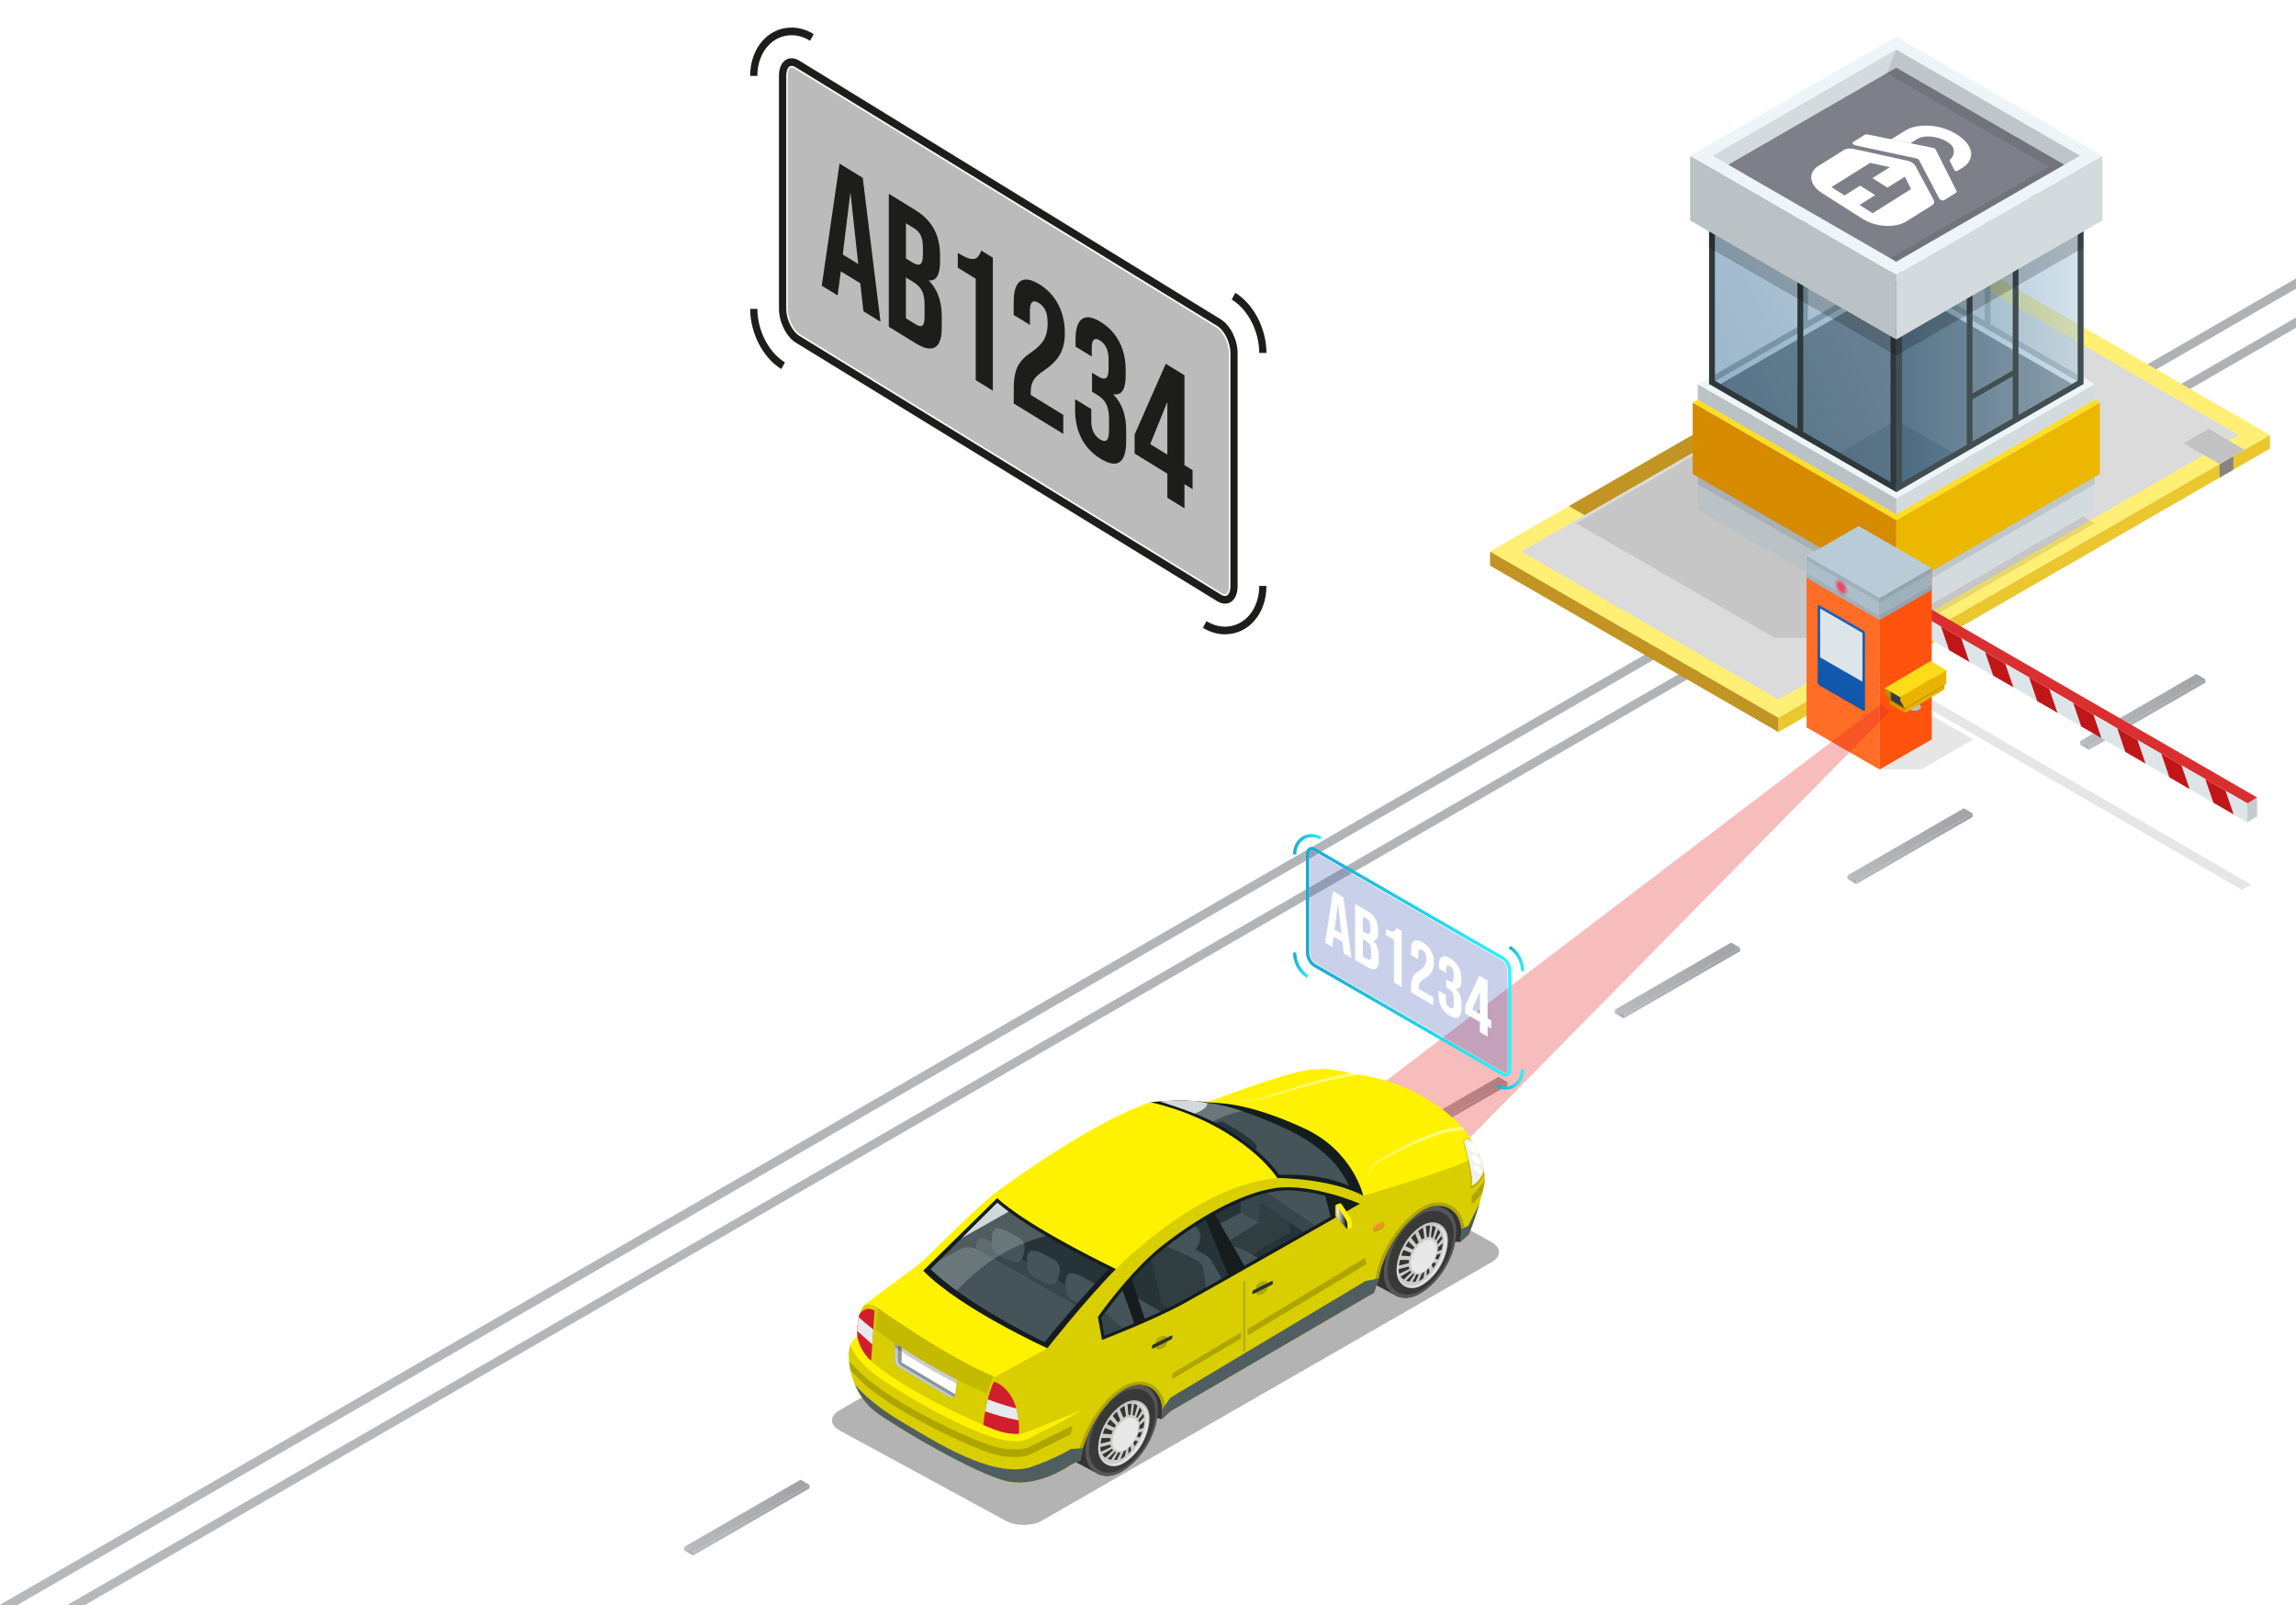 <?xml version="1.0" encoding="UTF-8"?>
<svg xmlns="http://www.w3.org/2000/svg" width="603.47" height="422.06" xmlns:xlink="http://www.w3.org/1999/xlink" viewBox="0 0 603.47 422.06">
  <defs>
    <style>
      .cls-1 {
        mask: url(#mask);
      }

      .cls-2, .cls-3, .cls-4, .cls-5 {
        opacity: .3;
      }

      .cls-2, .cls-6 {
        fill: #1d1d1b;
      }

      .cls-7 {
        filter: url(#luminosity-noclip);
      }

      .cls-8 {
        fill: #dee5e9;
      }

      .cls-9 {
        fill: #c01617;
      }

      .cls-10 {
        fill: #eac72f;
      }

      .cls-11 {
        fill: #c5ccd0;
      }

      .cls-12 {
        fill: #c3c2c2;
      }

      .cls-13 {
        filter: url(#luminosity-noclip-3);
      }

      .cls-14 {
        fill: #cccbca;
      }

      .cls-15 {
        fill: #445459;
      }

      .cls-16 {
        fill: #575656;
      }

      .cls-17 {
        fill: #414e52;
      }

      .cls-18 {
        fill: #3a3939;
      }

      .cls-19 {
        fill: #b9cbd6;
      }

      .cls-20 {
        opacity: .15;
      }

      .cls-20, .cls-3, .cls-21, .cls-22, .cls-23, .cls-24 {
        mix-blend-mode: multiply;
      }

      .cls-21 {
        opacity: .1;
      }

      .cls-22, .cls-25, .cls-26, .cls-27 {
        opacity: .2;
      }

      .cls-28 {
        fill: url(#linear-gradient-5);
      }

      .cls-29 {
        fill: url(#linear-gradient-6);
      }

      .cls-30 {
        fill: url(#linear-gradient-4);
      }

      .cls-31 {
        fill: url(#linear-gradient-3);
      }

      .cls-32 {
        fill: url(#linear-gradient-10);
      }

      .cls-32, .cls-33, .cls-34, .cls-35, .cls-36 {
        opacity: .5;
      }

      .cls-32, .cls-33, .cls-36 {
        mix-blend-mode: overlay;
      }

      .cls-37 {
        fill: #141c1e;
      }

      .cls-38 {
        fill: #f5911e;
      }

      .cls-39 {
        fill: #b8bfc3;
      }

      .cls-33, .cls-34, .cls-25, .cls-40, .cls-27 {
        fill: #fff;
      }

      .cls-23 {
        fill: url(#linear-gradient-9);
      }

      .cls-24 {
        fill: url(#linear-gradient-7);
      }

      .cls-41 {
        fill: #dbdbdb;
      }

      .cls-4 {
        fill: #e52021;
      }

      .cls-42 {
        fill: #87969f;
      }

      .cls-43, .cls-35, .cls-26 {
        fill: #ea4a66;
      }

      .cls-44 {
        fill: #2e383b;
      }

      .cls-45 {
        fill: #f0f0f1;
      }

      .cls-46 {
        fill: #ffde26;
      }

      .cls-47 {
        fill: #303e42;
      }

      .cls-48 {
        isolation: isolate;
      }

      .cls-49 {
        fill: #e7e8e7;
      }

      .cls-50 {
        mask: url(#mask-2);
      }

      .cls-51 {
        mask: url(#mask-3);
      }

      .cls-52 {
        mask: url(#mask-1);
      }

      .cls-53 {
        fill: #3e4549;
      }

      .cls-54 {
        fill: #515e61;
      }

      .cls-55 {
        fill: #ff530e;
      }

      .cls-56 {
        fill: url(#_Íîâûé_îáðàçåö_ãðàäèåíòà_4-6);
      }

      .cls-57 {
        fill: url(#_Íîâûé_îáðàçåö_ãðàäèåíòà_4-7);
      }

      .cls-58 {
        fill: url(#_Íîâûé_îáðàçåö_ãðàäèåíòà_4-5);
      }

      .cls-59 {
        fill: url(#_Íîâûé_îáðàçåö_ãðàäèåíòà_4-2);
      }

      .cls-60 {
        fill: url(#_Íîâûé_îáðàçåö_ãðàäèåíòà_4-8);
      }

      .cls-61 {
        fill: url(#_Íîâûé_îáðàçåö_ãðàäèåíòà_4-3);
      }

      .cls-62 {
        fill: url(#_Íîâûé_îáðàçåö_ãðàäèåíòà_4-4);
      }

      .cls-63 {
        fill: url(#_Íîâûé_îáðàçåö_ãðàäèåíòà_4-9);
      }

      .cls-64 {
        fill: url(#linear-gradient-2);
      }

      .cls-64, .cls-65 {
        opacity: .58;
      }

      .cls-65 {
        fill: url(#linear-gradient);
      }

      .cls-66 {
        fill: #e9b400;
      }

      .cls-67 {
        fill: #df9400;
      }

      .cls-68 {
        fill: #92a4af;
      }

      .cls-69 {
        fill: #d58a00;
      }

      .cls-70 {
        fill: #ecb700;
      }

      .cls-71 {
        fill: #96a0a3;
      }

      .cls-72 {
        fill: #e7eaed;
      }

      .cls-73 {
        mix-blend-mode: color-dodge;
      }

      .cls-74 {
        fill: #ff6d27;
      }

      .cls-75, .cls-76 {
        fill: #343433;
      }

      .cls-27 {
        mix-blend-mode: screen;
      }

      .cls-77 {
        fill: url(#linear-gradient-11);
      }

      .cls-78 {
        fill: url(#linear-gradient-12);
      }

      .cls-79 {
        fill: url(#linear-gradient-13);
      }

      .cls-80 {
        fill: url(#linear-gradient-14);
      }

      .cls-81 {
        fill: url(#linear-gradient-15);
      }

      .cls-76 {
        fill-rule: evenodd;
      }

      .cls-82 {
        fill: #eef5f9;
      }

      .cls-83 {
        fill: #858482;
      }

      .cls-84 {
        fill: #9fb1bc;
      }

      .cls-85 {
        fill: #ffdb19;
      }

      .cls-86 {
        fill: #263338;
      }

      .cls-87 {
        fill: #c5d0d3;
      }

      .cls-88 {
        fill: #36464b;
      }

      .cls-89 {
        fill: url(#_Íîâûé_îáðàçåö_ãðàäèåíòà_4-30);
      }

      .cls-90 {
        fill: url(#_Íîâûé_îáðàçåö_ãðàäèåíòà_4-27);
      }

      .cls-91 {
        fill: url(#_Íîâûé_îáðàçåö_ãðàäèåíòà_4-26);
      }

      .cls-92 {
        fill: url(#_Íîâûé_îáðàçåö_ãðàäèåíòà_4-20);
      }

      .cls-93 {
        fill: url(#_Íîâûé_îáðàçåö_ãðàäèåíòà_4-28);
      }

      .cls-94 {
        fill: url(#_Íîâûé_îáðàçåö_ãðàäèåíòà_4-23);
      }

      .cls-95 {
        fill: url(#_Íîâûé_îáðàçåö_ãðàäèåíòà_4-24);
      }

      .cls-96 {
        fill: url(#_Íîâûé_îáðàçåö_ãðàäèåíòà_4-25);
      }

      .cls-97 {
        fill: url(#_Íîâûé_îáðàçåö_ãðàäèåíòà_4-21);
      }

      .cls-98 {
        fill: url(#_Íîâûé_îáðàçåö_ãðàäèåíòà_4-29);
      }

      .cls-99 {
        fill: url(#_Íîâûé_îáðàçåö_ãðàäèåíòà_4-22);
      }

      .cls-100 {
        fill: url(#_Íîâûé_îáðàçåö_ãðàäèåíòà_4-17);
      }

      .cls-101 {
        fill: url(#_Íîâûé_îáðàçåö_ãðàäèåíòà_4-16);
      }

      .cls-102 {
        fill: url(#_Íîâûé_îáðàçåö_ãðàäèåíòà_4-18);
      }

      .cls-103 {
        fill: url(#_Íîâûé_îáðàçåö_ãðàäèåíòà_4-11);
      }

      .cls-104 {
        fill: url(#_Íîâûé_îáðàçåö_ãðàäèåíòà_4-12);
      }

      .cls-105 {
        fill: url(#_Íîâûé_îáðàçåö_ãðàäèåíòà_4-15);
      }

      .cls-106 {
        fill: url(#_Íîâûé_îáðàçåö_ãðàäèåíòà_4-10);
      }

      .cls-107 {
        fill: url(#_Íîâûé_îáðàçåö_ãðàäèåíòà_4-19);
      }

      .cls-108 {
        fill: url(#_Íîâûé_îáðàçåö_ãðàäèåíòà_4-13);
      }

      .cls-109 {
        fill: url(#_Íîâûé_îáðàçåö_ãðàäèåíòà_4-14);
      }

      .cls-110 {
        fill: #7e8089;
      }

      .cls-111 {
        fill: #d4dbdf;
      }

      .cls-5 {
        fill: #4b61b8;
      }

      .cls-112 {
        fill: #ffef75;
      }

      .cls-113 {
        fill: #575e62;
      }

      .cls-114 {
        fill: #da2f30;
      }

      .cls-115 {
        fill: url(#_Íîâûé_îáðàçåö_ãðàäèåíòà_4);
      }

      .cls-116 {
        fill: #d11e2d;
      }

      .cls-117 {
        fill: #bbc2c6;
      }

      .cls-118 {
        fill: #c19424;
      }

      .cls-119 {
        fill: #fff200;
      }

      .cls-36 {
        fill: url(#linear-gradient-8);
      }

      .cls-120 {
        fill: #acbec9;
      }
    </style>
    <linearGradient id="_Íîâûé_îáðàçåö_ãðàäèåíòà_4" data-name="Íîâûé îáðàçåö ãðàäèåíòà 4" x1="546.72" y1="196.21" x2="549.07" y2="196.21" gradientUnits="userSpaceOnUse">
      <stop offset="0" stop-color="#b9bcbe"/>
      <stop offset="1" stop-color="#a0a3a5"/>
    </linearGradient>
    <linearGradient id="_Íîâûé_îáðàçåö_ãðàäèåíòà_4-2" data-name="Íîâûé îáðàçåö ãðàäèåíòà 4" x1="546.72" y1="186.7" x2="579.63" y2="186.7" xlink:href="#_Íîâûé_îáðàçåö_ãðàäèåíòà_4"/>
    <linearGradient id="_Íîâûé_îáðàçåö_ãðàäèåíòà_4-3" data-name="Íîâûé îáðàçåö ãðàäèåíòà 4" x1="546.72" y1="195.75" x2="549.07" y2="195.75" xlink:href="#_Íîâûé_îáðàçåö_ãðàäèåíòà_4"/>
    <linearGradient id="_Íîâûé_îáðàçåö_ãðàäèåíòà_4-4" data-name="Íîâûé îáðàçåö ãðàäèåíòà 4" x1="549.07" y1="187.83" x2="579.64" y2="187.83" xlink:href="#_Íîâûé_îáðàçåö_ãðàäèåíòà_4"/>
    <linearGradient id="_Íîâûé_îáðàçåö_ãðàäèåíòà_4-5" data-name="Íîâûé îáðàçåö ãðàäèåíòà 4" x1="485.57" y1="231.51" x2="487.92" y2="231.51" xlink:href="#_Íîâûé_îáðàçåö_ãðàäèåíòà_4"/>
    <linearGradient id="_Íîâûé_îáðàçåö_ãðàäèåíòà_4-6" data-name="Íîâûé îáðàçåö ãðàäèåíòà 4" x1="485.57" y1="222" x2="518.49" y2="222" xlink:href="#_Íîâûé_îáðàçåö_ãðàäèåíòà_4"/>
    <linearGradient id="_Íîâûé_îáðàçåö_ãðàäèåíòà_4-7" data-name="Íîâûé îáðàçåö ãðàäèåíòà 4" x1="485.57" y1="231.05" x2="487.92" y2="231.05" xlink:href="#_Íîâûé_îáðàçåö_ãðàäèåíòà_4"/>
    <linearGradient id="_Íîâûé_îáðàçåö_ãðàäèåíòà_4-8" data-name="Íîâûé îáðàçåö ãðàäèåíòà 4" x1="487.92" y1="223.14" x2="518.49" y2="223.14" xlink:href="#_Íîâûé_îáðàçåö_ãðàäèåíòà_4"/>
    <linearGradient id="_Íîâûé_îáðàçåö_ãðàäèåíòà_4-9" data-name="Íîâûé îáðàçåö ãðàäèåíòà 4" x1="424.43" y1="266.81" x2="426.78" y2="266.81" xlink:href="#_Íîâûé_îáðàçåö_ãðàäèåíòà_4"/>
    <linearGradient id="_Íîâûé_îáðàçåö_ãðàäèåíòà_4-10" data-name="Íîâûé îáðàçåö ãðàäèåíòà 4" x1="424.43" y1="257.3" x2="457.35" y2="257.3" xlink:href="#_Íîâûé_îáðàçåö_ãðàäèåíòà_4"/>
    <linearGradient id="_Íîâûé_îáðàçåö_ãðàäèåíòà_4-11" data-name="Íîâûé îáðàçåö ãðàäèåíòà 4" x1="424.43" y1="266.36" x2="426.77" y2="266.36" xlink:href="#_Íîâûé_îáðàçåö_ãðàäèåíòà_4"/>
    <linearGradient id="_Íîâûé_îáðàçåö_ãðàäèåíòà_4-12" data-name="Íîâûé îáðàçåö ãðàäèåíòà 4" x1="426.77" y1="258.44" x2="457.35" y2="258.44" xlink:href="#_Íîâûé_îáðàçåö_ãðàäèåíòà_4"/>
    <linearGradient id="_Íîâûé_îáðàçåö_ãðàäèåíòà_4-13" data-name="Íîâûé îáðàçåö ãðàäèåíòà 4" x1="363.28" y1="302.11" x2="365.63" y2="302.11" xlink:href="#_Íîâûé_îáðàçåö_ãðàäèåíòà_4"/>
    <linearGradient id="_Íîâûé_îáðàçåö_ãðàäèåíòà_4-14" data-name="Íîâûé îáðàçåö ãðàäèåíòà 4" x1="363.28" y1="292.6" x2="396.2" y2="292.6" xlink:href="#_Íîâûé_îáðàçåö_ãðàäèåíòà_4"/>
    <linearGradient id="_Íîâûé_îáðàçåö_ãðàäèåíòà_4-15" data-name="Íîâûé îáðàçåö ãðàäèåíòà 4" x1="363.28" y1="301.66" x2="365.63" y2="301.66" xlink:href="#_Íîâûé_îáðàçåö_ãðàäèåíòà_4"/>
    <linearGradient id="_Íîâûé_îáðàçåö_ãðàäèåíòà_4-16" data-name="Íîâûé îáðàçåö ãðàäèåíòà 4" x1="365.63" y1="293.74" x2="396.2" y2="293.74" xlink:href="#_Íîâûé_îáðàçåö_ãðàäèåíòà_4"/>
    <linearGradient id="_Íîâûé_îáðàçåö_ãðàäèåíòà_4-17" data-name="Íîâûé îáðàçåö ãðàäèåíòà 4" x1="302.13" y1="337.42" x2="304.48" y2="337.42" xlink:href="#_Íîâûé_îáðàçåö_ãðàäèåíòà_4"/>
    <linearGradient id="_Íîâûé_îáðàçåö_ãðàäèåíòà_4-18" data-name="Íîâûé îáðàçåö ãðàäèåíòà 4" x1="302.13" y1="327.91" x2="335.05" y2="327.91" xlink:href="#_Íîâûé_îáðàçåö_ãðàäèåíòà_4"/>
    <linearGradient id="_Íîâûé_îáðàçåö_ãðàäèåíòà_4-19" data-name="Íîâûé îáðàçåö ãðàäèåíòà 4" x1="302.13" y1="336.96" x2="304.48" y2="336.96" xlink:href="#_Íîâûé_îáðàçåö_ãðàäèåíòà_4"/>
    <linearGradient id="_Íîâûé_îáðàçåö_ãðàäèåíòà_4-20" data-name="Íîâûé îáðàçåö ãðàäèåíòà 4" x1="304.48" y1="329.05" x2="335.06" y2="329.05" xlink:href="#_Íîâûé_îáðàçåö_ãðàäèåíòà_4"/>
    <linearGradient id="_Íîâûé_îáðàçåö_ãðàäèåíòà_4-21" data-name="Íîâûé îáðàçåö ãðàäèåíòà 4" x1="240.99" y1="372.72" x2="243.34" y2="372.72" xlink:href="#_Íîâûé_îáðàçåö_ãðàäèåíòà_4"/>
    <linearGradient id="_Íîâûé_îáðàçåö_ãðàäèåíòà_4-22" data-name="Íîâûé îáðàçåö ãðàäèåíòà 4" x1="240.99" y1="363.21" x2="273.9" y2="363.21" xlink:href="#_Íîâûé_îáðàçåö_ãðàäèåíòà_4"/>
    <linearGradient id="_Íîâûé_îáðàçåö_ãðàäèåíòà_4-23" data-name="Íîâûé îáðàçåö ãðàäèåíòà 4" x1="240.99" y1="372.26" x2="243.34" y2="372.26" xlink:href="#_Íîâûé_îáðàçåö_ãðàäèåíòà_4"/>
    <linearGradient id="_Íîâûé_îáðàçåö_ãðàäèåíòà_4-24" data-name="Íîâûé îáðàçåö ãðàäèåíòà 4" x1="243.34" y1="364.35" x2="273.91" y2="364.35" xlink:href="#_Íîâûé_îáðàçåö_ãðàäèåíòà_4"/>
    <linearGradient id="_Íîâûé_îáðàçåö_ãðàäèåíòà_4-25" data-name="Íîâûé îáðàçåö ãðàäèåíòà 4" x1="179.84" y1="408.02" x2="182.19" y2="408.02" xlink:href="#_Íîâûé_îáðàçåö_ãðàäèåíòà_4"/>
    <linearGradient id="_Íîâûé_îáðàçåö_ãðàäèåíòà_4-26" data-name="Íîâûé îáðàçåö ãðàäèåíòà 4" x1="179.84" y1="398.51" x2="212.76" y2="398.51" xlink:href="#_Íîâûé_îáðàçåö_ãðàäèåíòà_4"/>
    <linearGradient id="_Íîâûé_îáðàçåö_ãðàäèåíòà_4-27" data-name="Íîâûé îáðàçåö ãðàäèåíòà 4" x1="179.84" y1="407.57" x2="182.19" y2="407.57" xlink:href="#_Íîâûé_îáðàçåö_ãðàäèåíòà_4"/>
    <linearGradient id="_Íîâûé_îáðàçåö_ãðàäèåíòà_4-28" data-name="Íîâûé îáðàçåö ãðàäèåíòà 4" x1="182.19" y1="399.65" x2="212.76" y2="399.65" xlink:href="#_Íîâûé_îáðàçåö_ãðàäèåíòà_4"/>
    <linearGradient id="_Íîâûé_îáðàçåö_ãðàäèåíòà_4-29" data-name="Íîâûé îáðàçåö ãðàäèåíòà 4" x1="-252.52" y1="-14.09" x2="1801.86" y2="-14.09" xlink:href="#_Íîâûé_îáðàçåö_ãðàäèåíòà_4"/>
    <linearGradient id="_Íîâûé_îáðàçåö_ãðàäèåíòà_4-30" data-name="Íîâûé îáðàçåö ãðàäèåíòà 4" x1="-264.6" y1="-17.38" x2="1789.78" y2="-17.38" xlink:href="#_Íîâûé_îáðàçåö_ãðàäèåíòà_4"/>
    <linearGradient id="linear-gradient" x1="498.41" y1="93.7" x2="547.61" y2="93.7" gradientUnits="userSpaceOnUse">
      <stop offset="0" stop-color="#5386a9"/>
      <stop offset="1" stop-color="#b6cfdf"/>
    </linearGradient>
    <linearGradient id="linear-gradient-2" x1="433.41" y1="111.64" x2="557.5" y2="56.53" gradientUnits="userSpaceOnUse">
      <stop offset="0" stop-color="#46799c"/>
      <stop offset="1" stop-color="#a9c2d2"/>
    </linearGradient>
    <linearGradient id="linear-gradient-3" x1="2022.39" y1="475.78" x2="2022.39" y2="496.43" gradientTransform="translate(2235.35 697.89) rotate(-150) scale(1 -.87) skewX(-26.57)" gradientUnits="userSpaceOnUse">
      <stop offset="0" stop-color="#1861b8"/>
      <stop offset="1" stop-color="#0f55a8"/>
    </linearGradient>
    <linearGradient id="linear-gradient-4" x1="379.7" y1="323.71" x2="366.85" y2="337.42" gradientUnits="userSpaceOnUse">
      <stop offset="0" stop-color="#c1c0c0"/>
      <stop offset="1" stop-color="#dedddc"/>
    </linearGradient>
    <linearGradient id="linear-gradient-5" x1="301.27" y1="370.52" x2="288.42" y2="384.23" xlink:href="#linear-gradient-4"/>
    <linearGradient id="linear-gradient-6" x1="351.34" y1="320" x2="354.14" y2="320" gradientUnits="userSpaceOnUse">
      <stop offset="0" stop-color="#fff"/>
      <stop offset="1" stop-color="#000"/>
    </linearGradient>
    <filter id="luminosity-noclip" x="357.27" y="313.55" width="29.08" height="28.59" color-interpolation-filters="sRGB" filterUnits="userSpaceOnUse">
      <feFlood flood-color="#fff" result="bg"/>
      <feBlend in="SourceGraphic" in2="bg"/>
    </filter>
    <filter id="luminosity-noclip-2" x="357.27" y="-8298.35" width="29.08" height="32766" color-interpolation-filters="sRGB" filterUnits="userSpaceOnUse">
      <feFlood flood-color="#fff" result="bg"/>
      <feBlend in="SourceGraphic" in2="bg"/>
    </filter>
    <mask id="mask-1" x="357.27" y="-8298.35" width="29.08" height="32766" maskUnits="userSpaceOnUse"/>
    <linearGradient id="linear-gradient-7" x1="357.27" y1="327.84" x2="386.35" y2="327.84" gradientUnits="userSpaceOnUse">
      <stop offset="0" stop-color="#000"/>
      <stop offset=".52" stop-color="#fff"/>
      <stop offset="1" stop-color="#000"/>
    </linearGradient>
    <mask id="mask" x="357.27" y="313.55" width="29.08" height="28.59" maskUnits="userSpaceOnUse">
      <g class="cls-7">
        <g class="cls-52">
          <path class="cls-24" d="M373.69,315.07c-7.23,4.3-13.71,14.48-15.03,22.86l-1.39,4.21,3.62-2.11.25-.15,1.26-3.83c1.03-6.55,6.1-14.52,11.76-17.88,1.37-.81,2.73-1.19,3.99-1.19,3.37,0,5.99,2.69,5.91,6.88-.02.88-.11,1.78-.27,2.67l.12-.08,2.15-1.89s.05-.14.15-.38c.06-.61.11-1.23.12-1.83.14-7.35-6.23-11.1-12.66-7.28Z"/>
        </g>
      </g>
    </mask>
    <linearGradient id="linear-gradient-8" x1="357.27" y1="327.84" x2="386.35" y2="327.84" gradientUnits="userSpaceOnUse">
      <stop offset="0" stop-color="#fff"/>
      <stop offset=".52" stop-color="#fff"/>
      <stop offset="1" stop-color="#fff"/>
    </linearGradient>
    <filter id="luminosity-noclip-3" x="279.62" y="360.02" width="28.08" height="26.24" color-interpolation-filters="sRGB" filterUnits="userSpaceOnUse">
      <feFlood flood-color="#fff" result="bg"/>
      <feBlend in="SourceGraphic" in2="bg"/>
    </filter>
    <filter id="luminosity-noclip-4" x="279.62" y="-8298.35" width="28.08" height="32766" color-interpolation-filters="sRGB" filterUnits="userSpaceOnUse">
      <feFlood flood-color="#fff" result="bg"/>
      <feBlend in="SourceGraphic" in2="bg"/>
    </filter>
    <mask id="mask-3" x="279.62" y="-8298.35" width="28.08" height="32766" maskUnits="userSpaceOnUse"/>
    <linearGradient id="linear-gradient-9" x1="279.62" y1="373.15" x2="307.7" y2="373.15" xlink:href="#linear-gradient-7"/>
    <mask id="mask-2" x="279.62" y="360.02" width="28.08" height="26.24" maskUnits="userSpaceOnUse">
      <g class="cls-13">
        <g class="cls-51">
          <path class="cls-23" d="M294.76,361.58c-7.39,4.4-14.02,15.95-15.1,24.26-.02.15-.03.29-.04.43,1.13-.65,1.79-1.12,1.79-1.12l2.58-1.3c.83-6.36,5.9-15.19,11.55-18.56,1.37-.81,2.73-1.19,3.99-1.19,3.37,0,5.99,2.69,5.91,6.88-.01.71-.08,1.43-.19,2.16l.21-.11,2.08-1.86c.09-.72.14-1.44.15-2.15.14-7.52-6.37-11.35-12.94-7.44Z"/>
        </g>
      </g>
    </mask>
    <linearGradient id="linear-gradient-10" x1="279.62" y1="373.15" x2="307.7" y2="373.15" xlink:href="#linear-gradient-8"/>
    <linearGradient id="linear-gradient-11" x1="393.16" y1="283.78" x2="400.64" y2="283.78" gradientUnits="userSpaceOnUse">
      <stop offset="0" stop-color="#1aaad0"/>
      <stop offset=".57" stop-color="#22d3e9"/>
      <stop offset="1" stop-color="#2af6ff"/>
    </linearGradient>
    <linearGradient id="linear-gradient-12" x1="396.55" y1="251.97" y2="251.97" xlink:href="#linear-gradient-11"/>
    <linearGradient id="linear-gradient-13" x1="339.86" y1="221.94" x2="347.34" y2="221.94" xlink:href="#linear-gradient-11"/>
    <linearGradient id="linear-gradient-14" x1="339.86" y1="253.75" x2="343.95" y2="253.75" xlink:href="#linear-gradient-11"/>
    <linearGradient id="linear-gradient-15" x1="343.25" y1="252.86" x2="397.25" y2="252.86" xlink:href="#linear-gradient-11"/>
  </defs>
  <g class="cls-48">
    <g id="Capa_1">
      <g>
        <g class="cls-48">
          <polygon class="cls-115" points="549.07 197.11 546.72 195.75 546.72 195.3 549.07 196.66 549.07 197.11"/>
          <polygon class="cls-59" points="549.07 196.2 546.72 194.84 577.29 177.19 579.63 178.55 549.07 196.2"/>
          <polygon class="cls-61" points="549.07 196.66 546.72 195.3 546.72 194.84 549.07 196.2 549.07 196.66"/>
          <polygon class="cls-62" points="549.07 196.66 549.07 196.2 579.63 178.55 579.64 179.01 579.64 179.47 549.07 197.11 549.07 196.66"/>
        </g>
        <g class="cls-48">
          <polygon class="cls-58" points="487.92 232.42 485.57 231.06 485.57 230.6 487.92 231.96 487.92 232.42"/>
          <polygon class="cls-56" points="487.92 231.51 485.57 230.14 516.15 212.49 518.49 213.86 487.92 231.51"/>
          <polygon class="cls-57" points="487.92 231.96 485.57 230.6 485.57 230.14 487.92 231.51 487.92 231.96"/>
          <polygon class="cls-60" points="487.92 231.96 487.92 231.51 518.49 213.86 518.49 214.31 518.49 214.77 487.92 232.42 487.92 231.96"/>
        </g>
        <g class="cls-48">
          <polygon class="cls-63" points="426.78 267.72 424.43 266.36 424.43 265.9 426.77 267.27 426.78 267.72"/>
          <polygon class="cls-106" points="426.77 266.81 424.43 265.45 455 247.79 457.35 249.16 426.77 266.81"/>
          <polygon class="cls-103" points="426.77 267.27 424.43 265.9 424.43 265.45 426.77 266.81 426.77 267.27"/>
          <polygon class="cls-104" points="426.77 267.27 426.77 266.81 457.35 249.16 457.35 249.61 457.35 250.07 426.78 267.72 426.77 267.27"/>
        </g>
        <g class="cls-48">
          <polygon class="cls-108" points="365.63 303.02 363.29 301.66 363.28 301.2 365.63 302.57 365.63 303.02"/>
          <polygon class="cls-109" points="365.63 302.11 363.28 300.75 393.85 283.1 396.2 284.46 365.63 302.11"/>
          <polygon class="cls-105" points="365.63 302.57 363.28 301.2 363.28 300.75 365.63 302.11 365.63 302.57"/>
          <polygon class="cls-101" points="365.63 302.57 365.63 302.11 396.2 284.46 396.2 284.92 396.2 285.37 365.63 303.02 365.63 302.57"/>
        </g>
        <g class="cls-48">
          <polygon class="cls-100" points="304.48 338.33 302.14 336.96 302.13 336.51 304.48 337.87 304.48 338.33"/>
          <polygon class="cls-102" points="304.48 337.42 302.13 336.05 332.71 318.4 335.05 319.76 304.48 337.42"/>
          <polygon class="cls-107" points="304.48 337.87 302.13 336.51 302.13 336.05 304.48 337.42 304.48 337.87"/>
          <polygon class="cls-92" points="304.48 337.87 304.48 337.42 335.05 319.76 335.06 320.22 335.06 320.67 304.48 338.33 304.48 337.87"/>
        </g>
        <g class="cls-48">
          <polygon class="cls-97" points="243.34 373.63 240.99 372.27 240.99 371.81 243.34 373.17 243.34 373.63"/>
          <polygon class="cls-99" points="243.34 372.72 240.99 371.35 271.56 353.71 273.9 355.07 243.34 372.72"/>
          <polygon class="cls-94" points="243.34 373.17 240.99 371.81 240.99 371.35 243.34 372.72 243.34 373.17"/>
          <polygon class="cls-95" points="243.34 373.17 243.34 372.72 273.9 355.07 273.9 355.52 273.91 355.98 243.34 373.63 243.34 373.17"/>
        </g>
        <g class="cls-48">
          <polygon class="cls-96" points="182.19 408.93 179.84 407.57 179.84 407.11 182.19 408.48 182.19 408.93"/>
          <polygon class="cls-91" points="182.19 408.02 179.84 406.66 210.41 389.01 212.76 390.37 182.19 408.02"/>
          <polygon class="cls-90" points="182.19 408.48 179.84 407.11 179.84 406.66 182.19 408.02 182.19 408.48"/>
          <polygon class="cls-93" points="182.19 408.48 182.19 408.02 212.76 390.37 212.76 390.83 212.76 391.28 182.19 408.93 182.19 408.48"/>
        </g>
      </g>
      <g>
        <polygon class="cls-98" points="-250.2 579.41 -252.52 578.06 1799.54 -607.59 1801.86 -606.24 -250.2 579.41"/>
        <polygon class="cls-89" points="-262.28 576.12 -264.6 574.77 1787.46 -610.88 1789.78 -609.54 -262.28 576.12"/>
      </g>
      <g>
        <g>
          <polygon class="cls-10" points="596.63 117.94 596.63 114.35 467.42 188.65 467.42 192.46 596.63 117.94"/>
          <polygon class="cls-83" points="587 119.88 583.39 122.01 583.39 125.57 587 123.49 587 119.88"/>
          <polygon class="cls-118" points="467.42 188.65 391.63 144.97 391.63 148.7 467.42 192.46 467.42 188.65"/>
          <polygon class="cls-112" points="596.63 114.36 467.41 188.65 391.63 144.98 412.35 133.05 416.45 135.43 509.46 81.89 505.34 79.51 520.85 70.59 596.63 114.36"/>
          <polygon class="cls-41" points="588.42 114.34 467.41 183.92 399.85 144.98 416.45 135.43 509.46 81.89 520.84 75.33 588.42 114.34"/>
          <polygon class="cls-12" points="589.94 118.23 583.38 122 573.95 116.54 580.51 112.76 589.94 118.23"/>
          <polygon class="cls-118" points="509.46 81.89 416.45 135.43 412.35 133.05 505.34 79.51 509.46 81.89"/>
        </g>
        <g>
          <polygon class="cls-21" points="498.41 107.45 466.43 107.45 414.26 137.56 466.43 167.68 498.41 167.68 550.57 137.56 498.41 107.45"/>
          <polygon class="cls-82" points="550.57 101.02 498.41 131.14 446.24 101.02 498.41 70.9 550.57 101.02"/>
          <polygon class="cls-117" points="498.41 131.14 498.41 164.16 446.24 134.04 446.24 101.02 498.41 131.14"/>
          <polygon class="cls-111" points="550.57 134.04 498.41 164.16 498.41 131.14 550.57 101.02 550.57 134.04"/>
          <polygon class="cls-21" points="498.41 153.44 498.41 157.41 446.24 127.29 446.24 123.32 498.41 153.44"/>
          <polygon class="cls-21" points="550.57 127.29 498.41 157.41 498.41 146.96 550.57 116.84 550.57 127.29"/>
          <polygon class="cls-69" points="498.41 136.75 498.41 155.5 444.9 124.6 444.9 105.85 498.41 136.75"/>
          <polygon class="cls-70" points="551.92 124.6 498.41 155.5 498.41 136.75 551.92 105.85 551.92 124.6"/>
          <polygon class="cls-46" points="550.57 105.08 498.41 135.2 446.24 105.08 446.24 105.07 444.9 105.85 498.41 136.75 551.92 105.85 550.58 105.07 550.57 105.08"/>
          <polygon class="cls-113" points="544.6 100.95 498.41 127.62 452.21 100.95 498.41 74.28 544.6 100.95"/>
          <polygon class="cls-53" points="483.54 119.04 498.41 127.62 513.28 119.04 498.41 110.45 483.54 119.04"/>
          <g>
            <path class="cls-71" d="M449.21,58.18v42.92l49.2-28.41V29.78l-49.2,28.41ZM496.9,71.82l-21.71,12.53v-39.43l21.71-12.53v39.43ZM450.72,59.05l22.95-13.25v39.43l-22.95,13.25v-39.43Z"/>
            <path class="cls-71" d="M498.41,29.78v42.92l49.2,28.41v-42.92l-49.2-28.41ZM499.92,32.39l21.71,12.53v39.43l-21.71-12.53v-39.43ZM546.1,98.48l-22.95-13.25v-39.43l22.95,13.25v39.43Z"/>
          </g>
          <polygon class="cls-65" points="547.61 100.95 498.41 129.36 498.41 86.44 547.61 58.03 547.61 100.95"/>
          <polygon class="cls-64" points="498.41 86.44 498.41 129.36 449.21 100.95 449.21 58.03 498.41 86.44"/>
          <path class="cls-17" d="M498.41,86.44v42.92l49.2-28.41v-42.92l-49.2,28.41ZM529.01,109.94l-10.57,6.1v-11.05l10.57-6.1v11.05ZM518.44,103.49v-26.86l10.57-6.11v26.86l-10.57,6.1ZM499.92,87.31l17-9.82v39.43l-17,9.82v-39.43ZM546.1,100.08l-15.57,8.99v-39.43l15.57-8.99v39.43Z"/>
          <path class="cls-44" d="M449.21,58.03v42.92l49.2,28.41v-42.92l-49.2-28.41ZM450.72,60.65l21.71,12.53v39.43l-21.71-12.53v-39.43ZM496.9,126.74l-22.95-13.25v-39.43l22.95,13.25v39.43Z"/>
          <polygon class="cls-22" points="547.61 65.08 498.41 93.48 498.41 86.44 547.61 58.03 547.61 65.08"/>
          <polygon class="cls-22" points="498.41 86.44 498.41 93.48 449.21 65.08 449.21 58.03 498.41 86.44"/>
          <g>
            <polygon class="cls-111" points="552.6 57.95 498.41 89.24 498.41 72.21 552.6 40.92 552.6 57.95"/>
            <polygon class="cls-117" points="498.41 72.21 498.41 89.24 444.21 57.95 444.21 40.92 498.41 72.21"/>
            <polygon class="cls-82" points="552.6 40.92 498.41 72.21 444.21 40.92 498.41 9.63 552.6 40.92"/>
            <polygon class="cls-111" points="546.68 40.92 498.41 68.79 450.14 40.92 498.41 13.05 546.68 40.92"/>
            <polygon class="cls-110" points="454.25 43.3 498.41 68.79 542.57 43.3 498.41 17.8 454.25 43.3"/>
            <polygon class="cls-21" points="498.41 13.05 495.88 19.26 538.45 43.84 496.82 67.88 498.41 68.79 546.68 40.92 498.41 13.05"/>
          </g>
        </g>
      </g>
      <g>
        <g>
          <polygon class="cls-11" points="590.68 216.2 593.25 214.63 593.25 209.65 590.68 211.21 590.68 216.2"/>
          <polygon class="cls-114" points="496.39 156.78 590.68 211.21 593.25 209.65 498.97 155.21 496.39 156.78"/>
          <polygon class="cls-8" points="496.39 161.76 590.68 216.2 590.68 211.21 496.39 156.78 496.39 161.76"/>
          <g>
            <polygon class="cls-9" points="506.03 167.33 500.72 164.24 498.58 158.03 503.9 161.11 506.03 167.33"/>
            <polygon class="cls-9" points="517.61 174.01 512.3 170.93 510.16 164.71 515.48 167.79 517.61 174.01"/>
            <polygon class="cls-9" points="529.19 180.69 523.88 177.61 521.74 171.4 527.05 174.48 529.19 180.69"/>
            <polygon class="cls-9" points="540.77 187.38 535.45 184.3 533.32 178.08 538.63 181.16 540.77 187.38"/>
            <polygon class="cls-9" points="552.34 194.06 547.03 190.98 544.9 184.76 550.21 187.85 552.34 194.06"/>
            <polygon class="cls-9" points="563.92 200.75 558.61 197.66 556.48 191.45 561.79 194.53 563.92 200.75"/>
            <polygon class="cls-9" points="575.5 207.43 570.19 204.35 568.06 198.13 573.37 201.21 575.5 207.43"/>
            <polygon class="cls-9" points="587.08 214.11 581.77 211.03 579.63 204.81 584.95 207.9 587.08 214.11"/>
          </g>
        </g>
        <polygon class="cls-21" points="500.57 179.78 523.35 192.96 526.82 194.99 591.74 232.57 589.33 233.96 524.42 196.37 520.95 194.35 498.24 181.2 500.57 179.78"/>
        <polygon class="cls-21" points="488.52 183.32 499.47 183.32 518.67 194.4 504.98 202.3 494.03 202.3 474.83 191.22 488.52 183.32"/>
        <polygon class="cls-74" points="474.83 146.26 494.03 157.26 494.03 202.3 474.83 191.22 474.83 146.26"/>
        <polygon class="cls-55" points="507.72 194.4 507.72 149.36 494.03 157.26 494.03 202.3 507.72 194.4"/>
        <polygon class="cls-19" points="488.52 138.28 507.72 149.36 494.03 157.26 474.83 146.18 488.52 138.28"/>
        <polygon class="cls-120" points="474.83 146.18 494.03 157.26 494.03 162.94 474.83 151.86 474.83 146.18"/>
        <polygon class="cls-84" points="507.72 155.04 507.72 149.36 494.03 157.26 494.03 162.94 507.72 155.04"/>
        <polygon class="cls-84" points="474.83 150.72 494.03 161.81 494.03 162.94 474.83 151.86 474.83 150.72"/>
        <polygon class="cls-68" points="507.72 155.04 507.72 153.9 494.03 161.81 494.03 162.94 507.72 155.04"/>
        <polygon class="cls-84" points="474.83 146.18 494.03 157.26 494.03 158.4 474.83 147.32 474.83 146.18"/>
        <polygon class="cls-68" points="507.72 150.5 507.72 149.36 494.03 157.26 494.03 158.4 507.72 150.5"/>
        <g>
          <path class="cls-26" d="M482.14,153.37c0,1.16.82,2.57,1.82,3.15,1.01.58,1.82.11,1.82-1.05,0-1.16-.81-2.57-1.82-3.15-1-.58-1.82-.11-1.82,1.05Z"/>
          <path class="cls-26" d="M482.49,153.56c0,.94.66,2.08,1.47,2.55.81.47,1.47.09,1.47-.85s-.66-2.08-1.47-2.55c-.81-.47-1.47-.09-1.47.85Z"/>
          <path class="cls-35" d="M482.76,153.73c0,.76.54,1.69,1.2,2.07.66.38,1.2.07,1.2-.69,0-.76-.53-1.69-1.2-2.07-.66-.38-1.2-.07-1.2.69Z"/>
          <path class="cls-35" d="M482.96,153.84c0,.64.45,1.42,1,1.74.55.32,1,.06,1-.58,0-.64-.45-1.42-1-1.74-.55-.32-1-.06-1,.58Z"/>
          <path class="cls-43" d="M483.18,153.97c0,.5.35,1.1.78,1.35.43.25.78.05.78-.45s-.35-1.1-.78-1.35c-.43-.25-.78-.05-.78.45Z"/>
        </g>
        <g>
          <path class="cls-31" d="M477.74,179.31c0,.33.23.73.52.9l11.41,6.59c.29.16.52.03.52-.3v-19.88c0-.33-.23-.73-.52-.9l-11.41-6.59c-.29-.16-.52-.03-.52.3v19.88Z"/>
          <path class="cls-8" d="M489.35,179.13c.09.05.17,0,.17-.1v-12.44c0-.11-.08-.24-.17-.3l-10.78-6.22c-.09-.05-.17,0-.17.1v12.44c0,.11.08.24.17.3l10.78,6.22Z"/>
        </g>
      </g>
      <polygon class="cls-4" points="494.53 185.01 358.19 288.79 372.1 313.55 496.62 187.11 494.53 185.01"/>
      <g>
        <g>
          <g class="cls-3">
            <path d="M220.65,376.05c-2.6-1.41-2.63-3.78-.07-5.25l118.24-68.41c2.56-1.48,6.76-1.52,9.35-.09l43.86,24.23c2.59,1.43,2.61,3.8.05,5.27l-118.22,67.97c-2.56,1.47-6.78,1.52-9.37.11l-43.83-23.83Z"/>
          </g>
          <g>
            <path class="cls-119" d="M384.44,296.38c-12.97-13.41-29.04-14.01-29.04-14.01,0,0-5.16-2.23-12.37-.95-7.22,1.29-25.69,8.34-25.69,8.34-6.87-.94-14.95,0-14.95,0-15.64,5.42-35.96,20.37-40.1,23.29-4.14,2.92-17.11,15.89-19.06,17.83-1.94,1.94-12.68,9.55-15.55,11.75-2.87,2.2-2.32,8.8-2.32,8.8,0,0-2.28.89-2.28,4.67,0,6.02,2.84,11.77,6.88,14.95,4.04,3.18,27.07,17.01,35.23,18.47,8.16,1.46,16.24-4.38,16.24-4.38l2.58-1.3c.83-6.36,5.9-15.19,11.55-18.56,1.37-.81,2.73-1.19,3.99-1.19,3.37,0,5.99,2.69,5.91,6.88-.01.71-.08,1.43-.19,2.16l.21-.11,2.3-2.06,53.12-30.94.25-.15,1.26-3.83c1.03-6.55,6.1-14.52,11.76-17.88,1.37-.81,2.73-1.19,3.99-1.19,3.37,0,5.99,2.69,5.91,6.88-.02.88-.11,1.78-.27,2.67l.12-.08,2.15-1.89s2.41-5.84,3.95-12.63c1.55-6.79-5.59-15.55-5.59-15.55Z"/>
            <path class="cls-20" d="M387.73,301.45c.05,1.59-.24,2.74-1.94,3.69-4.1,2.28-27.47,9.22-27.47,9.22-8.65-4.67-22.6-4.67-22.6-4.67-15.85,1.58-30.24,12.88-38.77,20.46-8.52,7.58-21.66,24.31-21.66,24.31l-13.76,7.51c-11.11-4.42-27.91-16.04-30.69-18.06-2.78-2.02-4.02-.37-4.02-.37h0c-1.89,2.71-1.46,7.88-1.46,7.88.66,3.5,3.03,5.76,3.03,5.76,7.24,7.42,28.47,17,33.26,18.71,4.79,1.72,7.58.85,7.58.85l15.18-6.07s-5.1,3.13-10.22,5.53c-1.62.76-3.93,2.44-6.33,2.65-3.66.3-7.52-1.2-9.4-1.89-6.54-2.4-18.65-8.74-27.24-14.69-5.05-3.5-6.97-6.68-7.7-8.71-.26.65-.44,1.47-.44,2.52,0,6.02,2.84,11.77,6.88,14.95,4.04,3.18,27.07,17.01,35.23,18.47,8.16,1.46,16.24-4.38,16.24-4.38l2.58-1.3c.83-6.36,5.9-15.19,11.55-18.56,1.37-.81,2.73-1.19,3.99-1.19,3.37,0,5.99,2.69,5.91,6.88-.01.71-.08,1.43-.19,2.16l.21-.11,2.3-2.06,53.12-30.94.25-.15,1.26-3.83c1.03-6.55,6.1-14.52,11.76-17.88,1.37-.81,2.73-1.19,3.99-1.19,3.37,0,5.99,2.69,5.91,6.88-.02.88-.11,1.78-.27,2.67l.12-.08,2.15-1.89s2.41-5.84,3.95-12.63c.79-3.45-.68-7.42-2.3-10.48Z"/>
            <path class="cls-75" d="M299.53,364.1c-1.26,0-2.62.38-3.99,1.19-5.65,3.36-10.72,12.2-11.55,18.56l-1.15.58,5.79,3.09c1.74.8,3.95.69,6.19-.64,4.8-2.86,8.46-8.53,9.32-14.12l1.11.38c.11-.72.17-1.45.19-2.16.08-4.19-2.54-6.88-5.91-6.88Z"/>
            <path class="cls-16" d="M300.11,364.13c-.19-.02-.38-.03-.58-.03-1.26,0-2.62.38-3.99,1.19-3.93,2.34-7.58,7.33-9.72,12.29-.32,1.27-.5,2.56-.53,3.82-.11,5.53,4.68,8.35,9.52,5.47,5.43-3.23,9.4-10.07,9.52-16.32.06-3.4-1.72-5.77-4.23-6.43Z"/>
            <path class="cls-75" d="M378.16,316.98c-1.26,0-2.62.37-3.99,1.19-5.66,3.36-10.72,11.33-11.76,17.88l-.61,1.85,5.26,2.81c1.74.8,3.95.69,6.19-.64,4.66-2.78,8.24-8.2,9.24-13.63l1.31.1c.16-.9.25-1.79.27-2.67.08-4.19-2.54-6.88-5.91-6.88Z"/>
            <path class="cls-16" d="M376.67,317.15c-.82.18-1.66.52-2.5,1.02-3.71,2.2-7.16,6.39-9.4,10.86-.64,1.83-1.01,3.72-1.05,5.57-.11,5.53,4.68,8.35,9.52,5.47,5.43-3.23,9.4-10.07,9.52-16.32.08-4.2-2.66-6.83-6.1-6.6Z"/>
            <path class="cls-18" d="M382.09,324.35c-.11,5.72-3.74,11.99-8.72,14.95-4.43,2.64-8.82.05-8.72-5.01.11-5.73,3.74-11.99,8.72-14.95,4.43-2.63,8.82-.05,8.72,5.02Z"/>
            <g>
              <path class="cls-30" d="M380.57,326.09c-.08,4.49-2.9,9.41-6.75,11.74-3.43,2.07-6.83.04-6.75-3.94.08-4.5,2.9-9.41,6.75-11.74,3.43-2.07,6.83-.04,6.75,3.93Z"/>
              <path class="cls-14" d="M380.29,326.41c-.08,4.28-2.76,8.96-6.43,11.17-3.27,1.97-6.5.04-6.43-3.75.08-4.28,2.76-8.95,6.43-11.17,3.26-1.97,6.5-.04,6.43,3.75Z"/>
              <path class="cls-34" d="M376.6,321.89c1.76.38,3.04,2.01,2.99,4.39-.08,4.22-2.72,8.85-6.35,11.03-1.39.84-2.78.96-3.9.52,1.21.74,2.86.75,4.52-.25,3.67-2.21,6.35-6.9,6.43-11.17.05-2.69-1.57-4.44-3.69-4.53Z"/>
              <path class="cls-49" d="M377.65,328.31c-.04,2.28-1.47,4.77-3.42,5.95-1.74,1.05-3.46.02-3.42-1.99.04-2.28,1.47-4.77,3.42-5.95,1.74-1.05,3.46-.02,3.42,2Z"/>
              <g>
                <path class="cls-76" d="M371.75,327.89l-1.56-1.54c-.28.4-.55.82-.79,1.24l1.96.91c.12-.21.25-.41.39-.61Z"/>
                <path class="cls-76" d="M374.09,325.63c.1-.06.2-.11.3-.16l-.4-2.72s-.09.05-.14.08c-.38.24-.75.5-1.11.79l.96,2.27c.13-.09.26-.18.4-.26Z"/>
                <path class="cls-76" d="M370.91,329.39l-2.03-.78c-.23.49-.43.99-.6,1.49l2.3.16c.09-.29.2-.58.32-.87Z"/>
                <path class="cls-76" d="M372.88,326.56l-.92-2.27c-.37.35-.73.73-1.06,1.13l1.39,1.76c.19-.22.39-.43.6-.63Z"/>
                <path class="cls-76" d="M377.38,326l1.18-1.97c-.07-.14-.15-.28-.24-.41-.11-.16-.22-.3-.34-.44l-.93,2.48c.12.1.23.21.32.34Z"/>
                <path class="cls-76" d="M377.88,327.13l1.24-1.43c-.06-.3-.13-.58-.22-.85l-1.23,1.61c.09.2.17.42.22.66Z"/>
                <path class="cls-76" d="M376.61,325.38l.78-2.72c-.29-.2-.6-.33-.93-.41l-.38,2.96c.18.04.36.09.52.18Z"/>
                <path class="cls-76" d="M375.56,325.16l.33-2.98h-.02c-.36,0-.74.08-1.12.21l.28,2.85c.18-.05.36-.07.53-.08Z"/>
                <path class="cls-76" d="M370.34,331.23h-2.38c-.12.49-.2.99-.26,1.48l2.54-.62c.02-.28.05-.57.1-.86Z"/>
                <path class="cls-76" d="M375.04,333.89l-.08,1.44c.27-.24.53-.5.78-.78l-.2-1.13c-.16.17-.32.32-.5.47Z"/>
                <path class="cls-76" d="M376.31,332.49l.35.94c.31-.43.6-.87.86-1.33l-.83-.17c-.12.19-.24.38-.38.57Z"/>
                <path class="cls-76" d="M377.23,330.9l.8.2c.24-.51.45-1.04.63-1.57l-1.04.35c-.11.35-.23.69-.38,1.02Z"/>
                <path class="cls-76" d="M370.27,332.97l-2.63.67c0,.06,0,.13,0,.19,0,.36.05.7.15,1.02l2.65-1.26c-.07-.19-.13-.4-.16-.61Z"/>
                <path class="cls-76" d="M377.94,327.93c0,.34-.05.69-.11,1.04l1.11-.44c.14-.58.23-1.15.28-1.73l-1.28,1.13Z"/>
                <path class="cls-76" d="M374.09,334.59c-.12.08-.24.13-.36.19l-.8,1.98c.07-.02.13-.05.19-.07.04-.02.09-.04.13-.07.27-.17.55-.36.81-.55l.35-1.7c-.11.07-.22.15-.33.21Z"/>
                <path class="cls-76" d="M370.67,334.06l-2.53,1.52c.15.23.33.43.55.61.09.07.18.14.28.2l2.01-1.95c-.12-.11-.23-.24-.32-.39Z"/>
                <path class="cls-76" d="M371.46,334.79l-1.88,1.91c.28.11.57.19.89.24l1.3-2.01c-.11-.04-.21-.08-.31-.14Z"/>
                <path class="cls-76" d="M372.28,335.05l-1.05,1.96h.05c.25,0,.5-.02.75-.05l.9-1.93c-.22.04-.44.04-.64.02Z"/>
              </g>
            </g>
            <path class="cls-18" d="M303.67,371.16c-.11,5.72-3.74,11.99-8.72,14.95-4.43,2.64-8.82.05-8.73-5.01.11-5.73,3.74-11.99,8.73-14.95,4.43-2.63,8.82-.05,8.72,5.02Z"/>
            <g>
              <path class="cls-28" d="M302.14,372.9c-.08,4.49-2.9,9.41-6.75,11.74-3.43,2.07-6.83.04-6.75-3.94.08-4.5,2.89-9.41,6.75-11.74,3.43-2.07,6.83-.04,6.75,3.94Z"/>
              <path class="cls-14" d="M301.87,373.22c-.08,4.28-2.76,8.96-6.43,11.17-3.27,1.97-6.5.04-6.43-3.75.08-4.28,2.76-8.96,6.43-11.17,3.27-1.97,6.5-.04,6.43,3.75Z"/>
              <path class="cls-34" d="M298.18,368.7c1.76.38,3.04,2.01,2.99,4.39-.08,4.23-2.72,8.85-6.35,11.03-1.39.84-2.78.96-3.9.53,1.21.74,2.86.75,4.52-.25,3.67-2.21,6.35-6.89,6.43-11.17.05-2.69-1.57-4.44-3.69-4.52Z"/>
              <path class="cls-49" d="M299.22,375.12c-.04,2.28-1.47,4.77-3.42,5.95-1.74,1.05-3.46.02-3.42-2,.04-2.28,1.47-4.77,3.42-5.95,1.74-1.05,3.46-.02,3.42,2Z"/>
              <g>
                <path class="cls-76" d="M293.32,374.7l-1.56-1.54c-.28.4-.55.82-.79,1.25l1.96.91c.12-.21.25-.41.39-.61Z"/>
                <path class="cls-76" d="M295.66,372.44c.1-.06.2-.11.3-.16l-.4-2.71s-.09.05-.14.08c-.38.23-.75.5-1.11.79l.96,2.27c.13-.09.26-.18.4-.26Z"/>
                <path class="cls-76" d="M292.48,376.2l-2.03-.78c-.23.49-.43.99-.6,1.49l2.3.16c.09-.29.2-.58.32-.87Z"/>
                <path class="cls-76" d="M294.45,373.37l-.92-2.27c-.37.35-.73.73-1.06,1.13l1.39,1.77c.19-.22.39-.43.6-.63Z"/>
                <path class="cls-76" d="M298.95,372.82l1.17-1.97c-.07-.14-.15-.28-.23-.41-.11-.16-.22-.3-.34-.44l-.92,2.48c.12.1.22.21.32.34Z"/>
                <path class="cls-76" d="M299.46,373.94l1.24-1.43c-.06-.3-.13-.58-.22-.85l-1.24,1.61c.09.2.17.42.22.66Z"/>
                <path class="cls-76" d="M298.19,372.19l.78-2.72c-.29-.2-.59-.33-.92-.41l-.38,2.96c.18.04.36.09.52.17Z"/>
                <path class="cls-76" d="M297.14,371.97l.33-2.98s-.01,0-.02,0c-.36,0-.74.08-1.12.21l.28,2.85c.18-.04.36-.07.53-.08Z"/>
                <path class="cls-76" d="M291.91,378.04h-2.38c-.12.49-.2.99-.25,1.48l2.53-.63c.02-.28.05-.57.1-.86Z"/>
                <path class="cls-76" d="M296.62,380.7l-.08,1.44c.27-.25.53-.51.77-.78l-.2-1.13c-.16.17-.32.32-.5.47Z"/>
                <path class="cls-76" d="M297.89,379.3l.35.93c.31-.42.6-.87.86-1.33l-.83-.17c-.12.19-.24.38-.38.57Z"/>
                <path class="cls-76" d="M298.81,377.71l.8.2c.24-.51.45-1.04.62-1.57l-1.04.35c-.1.35-.23.69-.38,1.02Z"/>
                <path class="cls-76" d="M291.85,379.78l-2.63.67c0,.06,0,.13,0,.19,0,.36.05.7.15,1.01l2.65-1.26c-.07-.19-.13-.4-.16-.62Z"/>
                <path class="cls-76" d="M299.52,374.74c0,.34-.05.69-.11,1.03l1.11-.43c.14-.57.23-1.15.28-1.72l-1.28,1.13Z"/>
                <path class="cls-76" d="M295.66,381.4c-.12.07-.24.13-.36.19l-.8,1.98c.06-.02.13-.04.2-.06.04-.02.08-.04.13-.07.28-.17.55-.35.81-.55l.35-1.7c-.11.07-.22.15-.33.21Z"/>
                <path class="cls-76" d="M292.25,380.87l-2.53,1.52c.15.23.34.43.55.61.09.07.18.14.28.2l2.01-1.95c-.12-.12-.23-.25-.32-.39Z"/>
                <path class="cls-76" d="M293.03,381.6l-1.88,1.91c.28.11.57.19.89.24l1.3-2.01c-.11-.04-.21-.08-.31-.14Z"/>
                <path class="cls-76" d="M293.86,381.86l-1.05,1.96s.03,0,.05,0c.25,0,.5-.02.75-.06l.9-1.93c-.22.04-.44.04-.64.02Z"/>
              </g>
            </g>
            <path class="cls-37" d="M357.43,316.46s-12.72-5.5-22.23-4.13c-9.51,1.38-21.08,8.37-29.67,15.12-8.59,6.76-16.96,18.76-16.96,18.76l1.07,6.05s13.36-5.09,21.5-9.56c8.13-4.47,46.29-26.24,46.29-26.24Z"/>
            <path class="cls-116" d="M228.37,357.19c.19.19.38.38.59.57l.91-13.13s-2-1.68-3.96.84c-.83,2.7-.56,5.95-.56,5.95.66,3.5,3.03,5.76,3.03,5.76Z"/>
            <path class="cls-116" d="M261.63,375.91c2.66.95,4.71,1.11,6,1.06l.2-.2c.37-11.72-6.57-13.56-6.57-13.56-2.09,4.11-2.82,11.29-2.82,11.29l.09.17c1.33.57,2.4.99,3.1,1.25Z"/>
            <path class="cls-72" d="M225.31,349.9c1.03.94,2.4,2.17,3.96,3.53l.27-3.91c-1.49-1.16-2.8-2.25-3.84-3.23-.29,1.3-.38,2.63-.39,3.61Z"/>
            <path class="cls-72" d="M258.95,371.04c2.57.89,5.47,1.7,8.77,2.36-.12-1.17-.32-2.21-.59-3.13-1.66-.42-4.46-1.2-7.51-2.39-.28,1.11-.5,2.19-.68,3.16Z"/>
            <path class="cls-37" d="M262.09,315c3.06,2.74,10.65,8.54,31.21,18.63-8.17,8.28-18.02,20.82-18.02,20.82,0,0-22.86-10.37-32.63-20.4l19.44-19.06Z"/>
            <path class="cls-86" d="M262.13,316.17l-17.54,17.48c8.93,8.71,26.35,17.49,29.95,19.18,1.9-2.39,9.88-11.97,16.85-19.18-14.23-7.04-23.76-12.76-29.27-17.48Z"/>
            <g>
              <path class="cls-119" d="M354.81,319.91l-2.14-3.27c-.15-.23-.28-.32-.37-.29,0,0-1.03.23-1.22.43,0,0,0,0,0,0-.09.04-.14.19-.14.44v1.95c0,.54.29,1.31.64,1.71l1.91,2.17c.19.21.36.28.48.21h0s1.18-.41,1.18-.41c.12-.04.19-.2.19-.48v-.68c0-.54-.24-1.34-.53-1.79Z"/>
              <path class="cls-29" d="M351.47,317.07c-.04-.06-.08-.12-.12-.16,0,.05,0,.1,0,.16v1.96c0,.53.29,1.3.64,1.71l1.91,2.17c.07.08.14.14.21.18.02-.07.03-.16.03-.26v-.69c0-.54-.24-1.34-.53-1.79l-2.13-3.27Z"/>
              <path class="cls-22" d="M353.9,322.9l-1.91-2.17c-.35-.4-.64-1.17-.64-1.71v-2.12c-.23-.24-.4-.13-.4.32v1.95c0,.54.29,1.31.64,1.71l1.91,2.17c.28.32.52.31.61.02-.07-.04-.14-.1-.21-.18Z"/>
            </g>
            <path class="cls-86" d="M327.07,332.74c7.85-4.45,16.64-9.45,22.65-12.88l-1.44-5.51c-3.05-.76-6.52-1.38-9.81-1.38-1.11,0-2.17.07-3.14.21-4.54.66-10.1,2.79-15.99,6.06l7.74,13.5Z"/>
            <path class="cls-15" d="M295.05,339.26c-2.84,3.4-4.93,6.27-5.56,7.16l.83,4.66c1.45-.57,4.39-1.74,7.8-3.19l-3.06-8.64Z"/>
            <path class="cls-86" d="M316.96,320.61c-3.59,2.14-7.27,4.68-10.9,7.53-2.98,2.35-5.96,5.36-8.56,8.27l3.39,10.28c3.39-1.49,6.96-3.16,9.84-4.75,2.22-1.22,6.7-3.74,12.04-6.76l-5.81-14.57Z"/>
            <path class="cls-15" d="M274.54,352.82c1.12-1.41,4.34-5.3,8.23-9.74-6.16-3.49-21.54-12.33-25.23-14.31-3.04-1.64-4.88-.49-4.88-.49l-5.75,3.07-2.31,2.3c8.93,8.71,26.35,17.49,29.95,19.18Z"/>
            <path class="cls-87" d="M262.13,316.17l-9.35,9.32,12.33-6.96c-1.1-.81-2.09-1.6-2.98-2.36Z"/>
            <path class="cls-88" d="M258.95,325.66c-1.94-.74-2.38,1.1-2.44,2.56.32.16.66.34,1.03.55,3.63,2.09,19.07,10.83,25.23,14.31l2.14-2.42c-7.39-4.44-23.6-14.1-25.96-15Z"/>
            <path class="cls-15" d="M267.84,331.67c-.57.28-1.82.11-2.77-.39l-2.63-1.37c-.95-.5-1.73-1.78-1.73-2.85v-2.04c0-1.07.56-2,1.25-2.07.69-.07,2.02.3,2.96.82l2.97,1.65c.94.52,1.58,1.81,1.42,2.87l-.14.94c-.15,1.06-.75,2.16-1.33,2.44Z"/>
            <path class="cls-15" d="M277.09,337.49c-.57.28-1.82.11-2.77-.39l-2.64-1.37c-.95-.5-1.73-1.78-1.73-2.85v-2.04c0-1.07.56-2,1.25-2.07.69-.07,2.02.3,2.96.82l2.97,1.64c.94.52,1.58,1.81,1.42,2.87l-.14.94c-.16,1.06-.75,2.16-1.33,2.44Z"/>
            <path class="cls-15" d="M308.56,326.79l2.64,1.37c.95.5,2.2.67,2.77.39.57-.28,1.17-1.38,1.33-2.44l.14-.94c.15-1.01-.44-2.24-1.31-2.8-1.98,1.28-3.97,2.67-5.96,4.15.13.1.26.2.4.27Z"/>
            <path class="cls-15" d="M287.26,337.2l-2.97-1.65c-.94-.52-2.27-.89-2.96-.82-.69.07-1.25,1-1.25,2.07v2.04c0,1.07.78,2.35,1.73,2.85l1.49.78c1.42-1.61,2.92-3.28,4.42-4.92-.15-.13-.3-.26-.46-.34Z"/>
            <path class="cls-88" d="M290.48,345.05c-.46.62-.8,1.09-1,1.37l.83,4.66c1-.39,2.71-1.07,4.79-1.93l-4.62-4.1Z"/>
            <path class="cls-15" d="M300.89,346.69c1.36-.6,2.74-1.23,4.1-1.86l-5.89-3.56,1.79,5.42Z"/>
            <path class="cls-47" d="M315.72,332.25c-.88-1.03-6.06-3.24-9.13-4.53-.18.14-.35.27-.53.41-1.18.93-2.35,1.96-3.5,3.04l2.76,11.63,1.54,1.13c1.37-.67,2.68-1.34,3.87-1.99,1.34-.73,3.5-1.95,6.18-3.45-.25-2.75-.63-5.59-1.18-6.24Z"/>
            <path class="cls-15" d="M317.79,330.62c-.88-1.02-6-3.21-9.08-4.51-.71.52-1.42,1.06-2.12,1.61,3.08,1.29,8.25,3.5,9.13,4.53.55.65.93,3.49,1.18,6.24,1.29-.73,2.7-1.52,4.19-2.37-1.12-2.04-2.63-4.71-3.31-5.51Z"/>
            <path class="cls-15" d="M324.18,327.69l2.89,5.05c1.17-.66,2.35-1.34,3.55-2.02-2.23-1.42-5.11-3.06-6.44-3.03Z"/>
            <polygon class="cls-15" points="323.28 326.13 330.91 321.35 326.13 318.78 320.69 321.62 323.28 326.13"/>
            <path class="cls-88" d="M333.08,313.61c-2.18.5-4.54,1.29-7.03,2.34l.08,2.83,4.78,2.56.34-5,11.41,7.53c.99-.56,1.95-1.11,2.87-1.63l-12.46-8.63Z"/>
            <path class="cls-15" d="M345.54,322.25c1.49-.85,2.91-1.66,4.18-2.38l-1.44-5.51c-3.05-.76-6.52-1.38-9.81-1.38-1.11,0-2.17.07-3.14.21-.72.1-1.47.25-2.25.43l12.46,8.63Z"/>
            <path class="cls-47" d="M331.25,316.52l-.33,4.83-7.63,4.78.9,1.56c1.04-.02,3.04.98,4.93,2.1l9.97-5.92v-2.37l-7.84-4.99Z"/>
            <path class="cls-37" d="M342.84,296.66c-15.79-7.31-23.19-6.59-25.51-6.89h0c-.14-.02-.27-.03-.42-.05,0,0,0,0,0,0h0c-6.78-.85-14.53.05-14.53.05,0,0,10.07,1.99,19.87,8,9.8,6,13.47,11.93,13.47,11.93,0,0,13.96,0,22.6,4.67,0,0-2.59-11.74-15.48-17.71Z"/>
            <path class="cls-15" d="M322.7,297.02c9.01,5.57,12.46,10.35,13.48,11.81,2.36.04,10.55-.51,18.41,2.95-.43-1.16-2.27-4.15-3.64-5.75-2.95-3.4-7.76-6.98-13.73-9.64-12.61-5.64-16.9-6.08-21.31-6.67l-.2-.15c-4.11-.39-8.39-.21-10.96-.03,4.33,1.34,11.9,3.73,17.95,7.47Z"/>
            <path class="cls-87" d="M315.9,289.73l-.2-.15c-4.11-.39-8.39-.21-10.96-.03,2.37.73,5.71,1.78,9.25,3.2,3.75-1.37,3.29-2.72,3.29-2.72h0c-.51-.11-.97-.2-1.39-.3Z"/>
            <path class="cls-86" d="M321.63,295.09c-.62-.28-1.41-.11-2.1.16,1.08.56,2.15,1.14,3.17,1.77,3.06,1.89,5.48,3.69,7.37,5.3.3-.44.38-.92.06-1.39-1.16-1.72-7.17-5.24-8.5-5.84Z"/>
            <g class="cls-1">
              <path class="cls-36" d="M373.69,315.07c-7.23,4.3-13.71,14.48-15.03,22.86l-1.39,4.21,3.62-2.11.25-.15,1.26-3.83c1.03-6.55,6.1-14.52,11.76-17.88,1.37-.81,2.73-1.19,3.99-1.19,3.37,0,5.99,2.69,5.91,6.88-.02.88-.11,1.78-.27,2.67l.12-.08,2.15-1.89s.05-.14.15-.38c.06-.61.11-1.23.12-1.83.14-7.35-6.23-11.1-12.66-7.28Z"/>
            </g>
            <g class="cls-50">
              <path class="cls-32" d="M294.76,361.58c-7.39,4.4-14.02,15.95-15.1,24.26-.02.15-.03.29-.04.43,1.13-.65,1.79-1.12,1.79-1.12l2.58-1.3c.83-6.36,5.9-15.19,11.55-18.56,1.37-.81,2.73-1.19,3.99-1.19,3.37,0,5.99,2.69,5.91,6.88-.01.71-.08,1.43-.19,2.16l.21-.11,2.08-1.86c.09-.72.14-1.44.15-2.15.14-7.52-6.37-11.35-12.94-7.44Z"/>
            </g>
            <path class="cls-22" d="M299.53,363.24h0c-1.46,0-2.99.45-4.43,1.31-6.14,3.65-11.14,12.86-11.96,19.18-.02.19-.04.38-.05.56l.9-.45c.83-6.36,5.9-15.19,11.55-18.56,1.37-.81,2.73-1.19,3.99-1.19,3.37,0,5.99,2.69,5.91,6.88-.01.71-.08,1.43-.19,2.16l.21-.11.75-.67c.05-.46.07-.91.08-1.36.05-2.34-.7-4.41-2.09-5.83-1.22-1.24-2.88-1.93-4.68-1.93Z"/>
            <path class="cls-22" d="M378.16,316.12c-1.46,0-2.99.45-4.43,1.31-5.71,3.39-11.03,11.47-12.15,18.42l-1.55,4.69.87-.5.25-.15,1.26-3.83c1.03-6.55,6.1-14.52,11.76-17.88,1.37-.81,2.73-1.19,3.99-1.19,3.37,0,5.99,2.69,5.91,6.88-.02.88-.11,1.78-.27,2.67l.12-.08.87-.77c.08-.61.12-1.21.13-1.81.04-2.34-.7-4.41-2.09-5.83-1.22-1.24-2.88-1.93-4.68-1.93Z"/>
            <path class="cls-33" d="M384.44,296.38c-.07-.07-.13-.14-.2-.21-.5.04-1,.09-1.5.16-1.35.21-2.66.55-3.95.94-2.58.8-5.08,1.8-7.5,2.95-2.43,1.15-4.79,2.4-7.12,3.73-.58.33-1.15.68-1.72,1.03-.58.34-1.14.76-1.59,1.28-.9,1.04-1.34,2.44-1.2,3.78h.07c-.06-1.33.44-2.66,1.33-3.6.45-.48.98-.85,1.57-1.16.58-.32,1.17-.64,1.76-.95,2.35-1.26,4.74-2.43,7.18-3.5,2.44-1.05,4.91-2.05,7.45-2.78,1.27-.37,2.56-.67,3.85-.86.65-.09,1.3-.15,1.94-.16.05,0,.1,0,.15,0-.32-.43-.52-.67-.52-.67Z"/>
            <path class="cls-33" d="M355.4,282.37s-.22-.09-.63-.23c-.19.04-.39.07-.58.11-3.31.64-6.57,1.47-9.81,2.38-3.24.93-6.43,1.96-9.62,3.01-1.6.51-3.16,1.12-4.82,1.36-1.65.27-3.33.37-5,.33v.05c1.67.12,3.36.08,5.04-.13.84-.11,1.67-.27,2.49-.5.81-.22,1.61-.47,2.42-.71,3.21-.98,6.43-1.92,9.67-2.78,3.24-.87,6.49-1.65,9.78-2.24.95-.17,1.9-.32,2.86-.45-1.14-.15-1.79-.17-1.79-.17Z"/>
            <rect class="cls-22" x="326.82" y="336.8" width=".42" height="18.48"/>
            <g>
              <path class="cls-54" d="M281.41,385.14l2.58-1.3c.13-.98.36-2.02.68-3.09l-3.16.17s-4.02,2.55-10.81,4.85c-10.04,2.81-24.51-6.55-33.73-12.01-8.07-4.77-11.55-8.87-12.29-9.83,1.22,2.89,3.06,5.38,5.26,7.11,4.04,3.18,27.07,17.01,35.23,18.47,8.16,1.46,16.24-4.38,16.24-4.38Z"/>
              <path class="cls-54" d="M361.15,339.88l1.26-3.81-3.54.73-51.24,30.63-2.19,3.14c0,.14.01.27,0,.41-.01.71-.08,1.43-.19,2.16l.21-.11,2.3-2.06,53.12-30.94.25-.15Z"/>
              <path class="cls-54" d="M384.07,323.86c-.02.88-.11,1.78-.27,2.67l.12-.08,2.15-1.89s1.44-3.49,2.8-8.21l-2.92,5.85-1.9.93c.01.24.02.48.01.72Z"/>
            </g>
            <path class="cls-42" d="M235.19,353.13v4.44s-.1,1.32,1.06,1.84l12.9,7.72s1.69.99,1.9-.58l.5-3.8c-6.41-3.23-12-6.68-16.36-9.62Z"/>
            <path class="cls-21" d="M230.66,343.79l-.56,5.75c5.84,4.3,16.5,11.44,29.41,16.89l1.45-4.68c-11.11-4.58-27.4-15.85-30.13-17.84-.06-.04-.11-.08-.17-.12Z"/>
            <path class="cls-22" d="M330.28,337.92c-.16.3-.27.97-.25,1.47.02.5.26.97.52,1.04.26.07.84-.04,1.29-.24.45-.2.97-.63,1.15-.96.18-.33.3-.95.27-1.38-.03-.43-.24-.88-.48-.99-.24-.12-.83-.05-1.32.15-.49.2-1.02.61-1.18.92Z"/>
            <path class="cls-86" d="M334.53,337.35c0,.16-.12.35-.26.42l-4.83,2.41c-.15.07-.26,0-.26-.16v-.42c0-.16.12-.35.26-.42l4.83-2.41c.15-.07.26,0,.26.16v.42Z"/>
            <path class="cls-22" d="M303.88,352.26c-.16.31-.27.97-.25,1.47.02.51.26.97.51,1.04.26.07.84-.04,1.29-.24.45-.2.97-.63,1.15-.96.18-.33.3-.95.28-1.38-.03-.43-.25-.88-.48-.99-.24-.12-.84-.05-1.32.15-.49.2-1.02.62-1.18.92Z"/>
            <path class="cls-86" d="M308.12,351.69c0,.16-.12.35-.26.42l-4.83,2.41c-.14.07-.26,0-.26-.16v-.42c0-.16.12-.35.26-.42l4.83-2.41c.14-.07.26,0,.26.17v.41Z"/>
            <g>
              <path class="cls-22" d="M363.85,321.81c.09.4-.13.92-.65,1.19l-1.15.61c-.53.27-1.15.18-1.15-.26s.43-1.02.96-1.29l1.03-.54c.53-.28.86-.13.96.29Z"/>
              <path class="cls-38" d="M363.59,321.33c-.12-.21-.44-.24-.81-.05l-.94.48c-.48.24-.87.76-.87,1.14,0,.2.1.32.27.37.12.21.44.24.81.05l.94-.47c.48-.24.87-.75.87-1.14,0-.2-.1-.32-.26-.36Z"/>
              <path class="cls-27" d="M361.19,323.05c0-.38.39-.9.87-1.14l.94-.47c.24-.12.45-.15.61-.11-.12-.21-.44-.24-.81-.05l-.94.48c-.48.24-.87.76-.87,1.14,0,.2.1.32.27.37-.03-.06-.05-.12-.05-.21Z"/>
            </g>
            <path class="cls-40" d="M236.98,354.31v3.87l14.08,8.36.5-3.8c-5.57-2.81-10.52-5.78-14.57-8.43Z"/>
            <path class="cls-33" d="M249.98,366.86l-12.9-7.72c-1.16-.51-1.06-1.84-1.06-1.84v-3.63c-.28-.18-.55-.37-.82-.55v4.44s-.1,1.32,1.06,1.84l12.9,7.72s1.14.66,1.66.04c-.44-.06-.84-.3-.84-.3Z"/>
            <path class="cls-22" d="M251.42,363.73l.13-.99c-6.41-3.23-12-6.68-16.36-9.62v1.09c4.35,2.92,9.89,6.32,16.23,9.51Z"/>
            <g>
              <polygon class="cls-22" points="327.91 351.09 359.2 332.3 358.79 330.68 327.91 349.45 327.91 351.09"/>
              <polygon class="cls-22" points="326.18 350.27 308.12 361.06 308.12 362.54 326.18 351.89 326.18 350.27"/>
            </g>
            <path class="cls-22" d="M386.79,314.36v2.24c1.17-.95,2.13-2.07,2.85-3.09.13-.52.26-1.05.38-1.58.14-.61.2-1.24.22-1.88-1.46,2.57-3.45,4.31-3.45,4.31Z"/>
            <path class="cls-22" d="M270.22,380.57s-3.58,1.2-8.99-.29c-5.41-1.48-26.87-11.31-34.97-19.31-1.31-1.29-2.33-2.34-3.11-3.19.07.82.19,1.63.36,2.43.73.77,1.63,1.7,2.75,2.8,8.1,8,29.56,17.83,34.97,19.31,5.42,1.48,8.99.29,8.99.29l11.13-5.51.6-2.34-11.73,5.8Z"/>
            <path class="cls-25" d="M262.13,316.17l-17.54,17.48c1.97,1.92,4.35,3.85,6.91,5.69,4.83-5.37,12.46-11.58,23.45-14.44-5.56-3.25-9.8-6.14-12.82-8.73Z"/>
            <path class="cls-25" d="M326.42,292.07c-4.92-1.65-7.7-1.97-10.52-2.35l-.2-.15c-4.11-.39-8.39-.21-10.96-.03,3.43,1.06,8.89,2.78,14.01,5.31,1.98-1.06,4.49-2.05,7.66-2.78Z"/>
            <path class="cls-20" d="M386.6,299.49c-.42-.17-.78-.26-1.06-.26-.4,0-.63.17-.74.32-.21.27-.25.67-.12,1.23.09.35.2.78.32,1.27.71,2.78,2.03,7.97,1.55,9.79l-.18.68.65-.27c.08-.04,1.95-.84,3.17-3.5-.35-3.39-2.1-6.84-3.58-9.24Z"/>
            <path class="cls-45" d="M386.85,299.89c-1.02-.51-2.3-.89-1.92.67.61,2.52,2.46,9.01,1.87,11.22,0,0,2.1-.88,3.26-3.98-.5-2.9-1.92-5.77-3.21-7.92Z"/>
            <path class="cls-40" d="M387.27,300.61c-.1-.06-.19-.12-.29-.17-.77-.38-1.39-.03-1.23.68.18.81.91,1.7,1.78,2.13.46.23.85.19,1.08-.02-.42-.94-.87-1.82-1.33-2.62Z"/>
            <path class="cls-40" d="M386.81,304.26c.14.66.75,1.39,1.46,1.74.63.31,1.13.02,1.01-.56-.14-.66-.75-1.38-1.46-1.73-.63-.31-1.13-.02-1.01.56Z"/>
            <path class="cls-40" d="M387.25,306.88c.12.55.62,1.15,1.21,1.44.52.26.94.02.84-.46-.12-.55-.62-1.15-1.21-1.44-.52-.26-.94-.02-.84.46Z"/>
          </g>
        </g>
        <g>
          <g>
            <g class="cls-73">
              <path class="cls-77" d="M395.77,286.46c-.9,0-1.78-.24-2.61-.72l.42-.73c.7.4,1.43.61,2.18.61,2.3,0,4.03-1.94,4.03-4.51h.85c0,3.05-2.1,5.36-4.88,5.36Z"/>
            </g>
            <g class="cls-73">
              <path class="cls-78" d="M400.64,255.3h-.85c0-2.39-1.33-4.82-3.24-5.92l.42-.74c2.16,1.25,3.66,3.98,3.66,6.66Z"/>
            </g>
            <g class="cls-73">
              <path class="cls-79" d="M340.71,224.62h-.85c0-3.05,2.1-5.36,4.88-5.36.9,0,1.78.24,2.61.72l-.42.74c-.7-.4-1.43-.61-2.18-.61-2.3,0-4.03,1.94-4.03,4.51Z"/>
            </g>
            <g class="cls-73">
              <path class="cls-80" d="M343.52,257.08c-2.16-1.25-3.66-3.98-3.66-6.66h.85c0,2.39,1.33,4.82,3.24,5.92l-.42.74Z"/>
            </g>
            <g class="cls-73">
              <path class="cls-81" d="M395.77,283.06c-.3,0-.6-.09-.91-.27l-49.64-28.66c-1.1-.64-1.97-2.27-1.97-3.72v-25.8c0-1.35.74-1.96,1.48-1.96.3,0,.6.09.91.27l49.64,28.66c1.1.64,1.97,2.27,1.97,3.72v25.8c0,1.35-.74,1.96-1.48,1.96ZM344.74,223.5c-.47,0-.63.6-.63,1.11v25.8c0,1.14.71,2.5,1.54,2.98l49.64,28.66c.17.1.34.15.48.15.47,0,.63-.6.63-1.11v-25.8c0-1.14-.71-2.5-1.54-2.98l-49.64-28.66c-.17-.1-.34-.15-.48-.15Z"/>
            </g>
            <path class="cls-5" d="M395.77,282.03c-.11,0-.25-.04-.39-.13l-49.64-28.66c-.79-.45-1.45-1.75-1.45-2.83v-25.8c0-.46.14-.93.45-.93.11,0,.25.04.39.13l49.64,28.66c.79.45,1.45,1.75,1.45,2.83v25.8c0,.46-.14.93-.45.93Z"/>
          </g>
          <g>
            <path class="cls-40" d="M350.38,234.32l2.73,1.58,2.09,15.94-2.02-1.16-.37-3.14v.04l-2.29-1.32-.37,2.67-1.87-1.08,2.09-13.53ZM352.58,245.44l-.9-7.8-.04-.02-.88,6.77,1.82,1.05Z"/>
            <path class="cls-40" d="M356.18,237.67l3.04,1.76c1.04.6,1.8,1.31,2.27,2.14.48.83.72,1.82.72,2.97v.59c0,.76-.11,1.31-.32,1.67s-.54.51-.98.46v.04c1,.97,1.5,2.29,1.5,3.94v1.26c0,1.14-.26,1.85-.78,2.15-.52.3-1.28.15-2.28-.42l-3.17-1.83v-14.73ZM358.98,245.29c.4.23.71.29.91.17.2-.12.3-.46.3-1.03v-.82c0-.53-.08-.97-.25-1.3-.17-.33-.42-.6-.78-.81l-.97-.56v3.89l.79.46ZM359.35,252.13c.35.2.62.25.79.13.17-.12.26-.45.26-.98v-1.28c0-.67-.1-1.2-.3-1.57-.2-.38-.54-.7-1-.97l-.9-.52v4.52l1.16.67Z"/>
            <path class="cls-40" d="M366.41,247.07l-2.11-1.22v-1.64c.57.33,1.04.54,1.38.63.35.09.63.06.83-.08.21-.14.39-.41.55-.81l1.36.78v14.73l-2.02-1.16v-11.24Z"/>
            <path class="cls-40" d="M370.89,259.3c0-1.05.15-1.87.44-2.45.29-.58.82-1.11,1.58-1.58.75-.48,1.26-.96,1.55-1.44s.43-1.07.43-1.77c0-.63-.09-1.12-.27-1.47-.18-.35-.44-.62-.78-.82-.7-.4-1.05-.12-1.05.85v1.58l-1.91-1.1v-1.43c0-1.19.26-1.96.77-2.3.51-.34,1.26-.23,2.24.33.98.56,1.72,1.31,2.24,2.25.51.93.77,2,.77,3.19,0,.9-.19,1.67-.56,2.31-.37.64-1.02,1.25-1.94,1.83-.6.38-1,.74-1.21,1.08-.21.34-.31.76-.31,1.28v.32l3.83,2.21v2.1l-5.83-3.37v-1.6Z"/>
            <path class="cls-40" d="M378.87,264.77c-.51-.92-.76-1.98-.76-3.15v-1.2l1.91,1.1v1.31c0,.97.35,1.65,1.05,2.06.34.2.6.22.78.08s.27-.52.27-1.14v-1.2c0-.67-.1-1.21-.31-1.62-.21-.41-.54-.75-1.01-1.01l-.68-.39v-2.1l.73.42c.4.23.71.29.91.17.2-.12.3-.46.3-1.02v-1.07c0-.51-.09-.93-.28-1.27-.18-.34-.43-.61-.73-.78-.65-.37-.97-.1-.97.81v.97l-1.91-1.1v-.78c0-1.18.25-1.94.76-2.28.51-.34,1.24-.23,2.19.32.97.56,1.7,1.29,2.2,2.21.5.91.75,1.96.75,3.14v.53c0,.8-.12,1.37-.35,1.72-.23.35-.59.49-1.08.42v.04c.53.53.91,1.11,1.14,1.75.23.64.35,1.35.35,2.14v1.31c0,1.18-.25,1.93-.76,2.26-.51.33-1.26.21-2.25-.36-.99-.57-1.74-1.32-2.25-2.24Z"/>
            <path class="cls-40" d="M388.97,268.66l-3.85-2.22v-2.11l3.67-7.84,2.2,1.27v9.96l.95.55v2.1l-.95-.55v2.67l-2.02-1.16v-2.67ZM388.97,266.56v-5.75l-.04-.02-1.98,4.6,2.02,1.16Z"/>
          </g>
        </g>
      </g>
      <g>
        <path class="cls-39" d="M502.03,185.15c-.66.39-.66,1.02,0,1.41.66.39,1.72.39,2.38,0,.66-.39.66-1.02,0-1.41-.66-.39-1.72-.39-2.38,0Z"/>
        <polygon class="cls-66" points="500.68 187.39 511.09 181.24 511.09 177.51 500.68 183.66 500.68 187.39"/>
        <polygon class="cls-22" points="500.68 186.49 511.09 180.34 511.09 177.51 500.68 183.66 500.68 186.49"/>
        <polygon class="cls-66" points="496.62 183.81 507.5 177.38 507.5 173.79 495.41 180.93 495.41 181.85 496.62 183.81"/>
        <polygon class="cls-67" points="496.62 180.22 500.68 182.61 500.68 187.4 496.62 185.01 496.62 180.22"/>
        <polygon class="cls-17" points="497.05 180.97 500.25 182.85 500.25 185.94 497.05 184.05 497.05 180.97"/>
        <polygon class="cls-22" points="495.41 180.93 500.68 182.6 500.68 186.55 496.62 184.15 496.62 183.81 495.41 181.85 495.41 180.93"/>
        <polygon class="cls-66" points="500.68 186.19 511.56 179.77 511.56 176.17 499.47 183.32 499.47 184.24 500.68 186.19"/>
        <polygon class="cls-85" points="495.41 180.93 499.47 183.32 511.56 176.17 507.5 173.79 495.41 180.93"/>
      </g>
      <g>
        <path class="cls-40" d="M502.12,37.66c.77-.48,1.45-.9,1.86-1.15,2.22-1.35,6.77-.41,8.77,1.49,1.42,1.36.69,3.37-.25,3.96-.1.06-.13.16-.08.25l1.28,2.54c.11.21.53.31.75.18.97-.6.61-.38,1.49-.93.67-.42,1.2-.92,1.54-1.48,1.13-1.85.72-3.77-1.28-5.73-.32-.31-.71-.6-1.08-.9-.22-.14-.63-.49-1.42-.92-.19-.1-.38-.2-.58-.3-2.06-1.04-4.29-1.6-6.7-1.64-2.12-.03-3.96.33-5.39,1.16-.69.4-2.34,1.42-3.97,2.44l5.05,1.04Z"/>
        <path class="cls-40" d="M508.77,39.33l5.48,10.86c.1.19.04.38-.16.5l-3.02,1.89c-.44.27-1.17.02-1.39-.41l-5.29-10.09c-.11-.2-.37-.36-.68-.43l-16.02-3.43c-.67-.15-1.07-.61-.63-.88l3.03-1.89c.19-.12.5-.16.8-.1l17.19,3.53c.33.07.6.24.71.45"/>
        <path class="cls-40" d="M508.2,52.48l-4.79-8.9c-.33-.61-1.13-1.11-2.09-1.33l-14.15-3.11c-.94-.21-1.89-.1-2.5.28l-6.72,4.19c-2.88,1.79-2.42,5.02,1.02,7.2l10.59,6.72c3.44,2.18,8.56,2.5,11.44.71l6.73-4.2c.61-.38.79-.98.47-1.57ZM488.75,53.87l4.12-2.57-3.93-2.49-4.12,2.57-3.46-2.2,10.22-6.37,5.14,1.15-4.58,2.86,3.94,2.5,4.58-2.86,1.64,3.25-10.11,6.35-3.45-2.19Z"/>
      </g>
      <g>
        <g>
          <g class="cls-73">
            <path class="cls-6" d="M321.98,166.76c-2.01,0-3.97-.58-5.82-1.72l.95-1.74c1.56.96,3.2,1.44,4.87,1.44,5.13,0,8.99-4.6,8.99-10.7h1.9c0,7.25-4.68,12.71-10.89,12.71Z"/>
          </g>
          <g class="cls-73">
            <path class="cls-6" d="M332.87,92.79h-1.9c0-5.67-2.97-11.45-7.23-14.06l.95-1.75c4.82,2.96,8.18,9.46,8.18,15.81Z"/>
          </g>
          <g class="cls-73">
            <path class="cls-6" d="M199.06,19.96h-1.9c0-7.25,4.68-12.71,10.89-12.71,2.01,0,3.96.58,5.82,1.71l-.95,1.75c-1.56-.96-3.2-1.45-4.87-1.45-5.13,0-8.99,4.6-8.99,10.7Z"/>
          </g>
          <g class="cls-73">
            <path class="cls-6" d="M205.35,97.02c-4.82-2.96-8.18-9.46-8.18-15.81h1.9c0,5.67,2.97,11.45,7.23,14.06l-.95,1.75Z"/>
          </g>
          <g class="cls-73">
            <path class="cls-6" d="M321.98,158.7c-.66,0-1.34-.21-2.03-.63l-110.82-68.02c-2.46-1.51-4.39-5.39-4.39-8.83V19.96c0-3.22,1.66-4.65,3.31-4.65.66,0,1.34.21,2.03.63l110.82,68.03c2.46,1.51,4.39,5.39,4.39,8.83v61.25c0,3.22-1.66,4.65-3.31,4.65ZM208.06,17.32c-1.04,0-1.41,1.42-1.41,2.64v61.25c0,2.7,1.58,5.94,3.44,7.08l110.82,68.03c.39.24.76.36,1.08.36,1.04,0,1.41-1.42,1.41-2.64v-61.25c0-2.69-1.58-5.94-3.44-7.08L209.14,17.69c-.39-.24-.76-.36-1.08-.36Z"/>
          </g>
          <path class="cls-2" d="M321.98,156.25c-.25,0-.55-.11-.88-.31l-110.82-68.03c-1.75-1.08-3.24-4.15-3.24-6.71V19.96c0-1.1.31-2.2,1.01-2.2.25,0,.55.11.88.31l110.82,68.03c1.75,1.08,3.24,4.15,3.24,6.71v61.25c0,1.1-.31,2.2-1.01,2.2Z"/>
        </g>
        <g>
          <path class="cls-6" d="M220.66,43l6.1,3.75,4.67,37.84-4.5-2.77-.82-7.45v.1l-5.12-3.14-.82,6.34-4.18-2.56,4.67-32.11ZM225.57,69.4l-2.01-18.52-.08-.05-1.97,16.08,4.05,2.49Z"/>
          <path class="cls-6" d="M233.6,50.94l6.8,4.17c2.32,1.42,4.01,3.12,5.08,5.09,1.07,1.97,1.6,4.32,1.6,7.05v1.4c0,1.8-.24,3.12-.72,3.96-.48.84-1.21,1.21-2.19,1.1v.1c2.24,2.31,3.36,5.43,3.36,9.36v3c0,2.7-.58,4.4-1.74,5.1-1.16.7-2.86.37-5.1-1.01l-7.08-4.35v-34.97ZM239.86,69.03c.9.55,1.58.68,2.03.39.45-.29.68-1.1.68-2.43v-1.95c0-1.26-.19-2.3-.55-3.09-.37-.79-.95-1.43-1.74-1.92l-2.17-1.33v9.25l1.76,1.08ZM240.68,85.27c.79.49,1.38.59,1.76.31.38-.28.57-1.06.57-2.32v-3.05c0-1.6-.22-2.84-.67-3.74-.45-.89-1.2-1.66-2.23-2.3l-2.01-1.23v10.74l2.58,1.58Z"/>
          <path class="cls-6" d="M256.45,73.27l-4.71-2.89v-3.9c1.28.79,2.31,1.29,3.09,1.5.78.21,1.4.15,1.86-.18.47-.33.87-.97,1.23-1.92l3.03,1.86v34.97l-4.5-2.77v-26.68Z"/>
          <path class="cls-6" d="M266.44,102.28c0-2.5.33-4.44.98-5.82.65-1.38,1.83-2.63,3.52-3.76,1.67-1.14,2.82-2.28,3.46-3.42.64-1.14.96-2.54.96-4.21,0-1.5-.2-2.66-.59-3.48-.4-.83-.98-1.47-1.74-1.94-1.56-.96-2.33-.28-2.33,2.01v3.75l-4.26-2.61v-3.4c0-2.83.57-4.65,1.72-5.46,1.15-.81,2.81-.55,5,.79,2.18,1.34,3.85,3.12,5,5.34,1.15,2.22,1.72,4.74,1.72,7.57,0,2.13-.42,3.96-1.25,5.48-.83,1.52-2.27,2.97-4.32,4.34-1.34.91-2.24,1.77-2.7,2.56-.47.8-.7,1.81-.7,3.05v.75l8.56,5.25v5l-13.02-7.99v-3.8Z"/>
          <path class="cls-6" d="M284.27,115.28c-1.13-2.19-1.7-4.69-1.7-7.49v-2.85l4.26,2.61v3.1c0,2.3.78,3.92,2.33,4.88.77.47,1.34.53,1.74.19s.59-1.24.59-2.71v-2.85c0-1.6-.23-2.88-.7-3.85-.47-.97-1.22-1.77-2.25-2.41l-1.52-.93v-4.99l1.64,1c.9.55,1.58.68,2.03.39.45-.29.68-1.1.68-2.43v-2.55c0-1.2-.2-2.21-.61-3.02-.41-.82-.96-1.44-1.64-1.86-1.45-.89-2.17-.25-2.17,1.92v2.3l-4.26-2.61v-1.85c0-2.8.57-4.6,1.7-5.4,1.13-.81,2.76-.55,4.89.76,2.16,1.32,3.79,3.07,4.91,5.24,1.12,2.17,1.68,4.65,1.68,7.45v1.25c0,1.9-.26,3.26-.78,4.09-.52.83-1.33,1.16-2.42.99v.1c1.17,1.25,2.02,2.64,2.54,4.16.52,1.52.78,3.21.78,5.07v3.1c0,2.8-.57,4.59-1.7,5.38-1.13.79-2.81.5-5.02-.86-2.21-1.36-3.88-3.13-5.02-5.33Z"/>
          <path class="cls-6" d="M306.82,124.52l-8.6-5.28v-5l8.19-18.6,4.91,3.02v23.63l2.13,1.31v5l-2.13-1.31v6.34l-4.5-2.77v-6.34ZM306.82,119.52v-13.64l-.08-.05-4.42,10.93,4.51,2.77Z"/>
        </g>
      </g>
    </g>
  </g>
</svg>